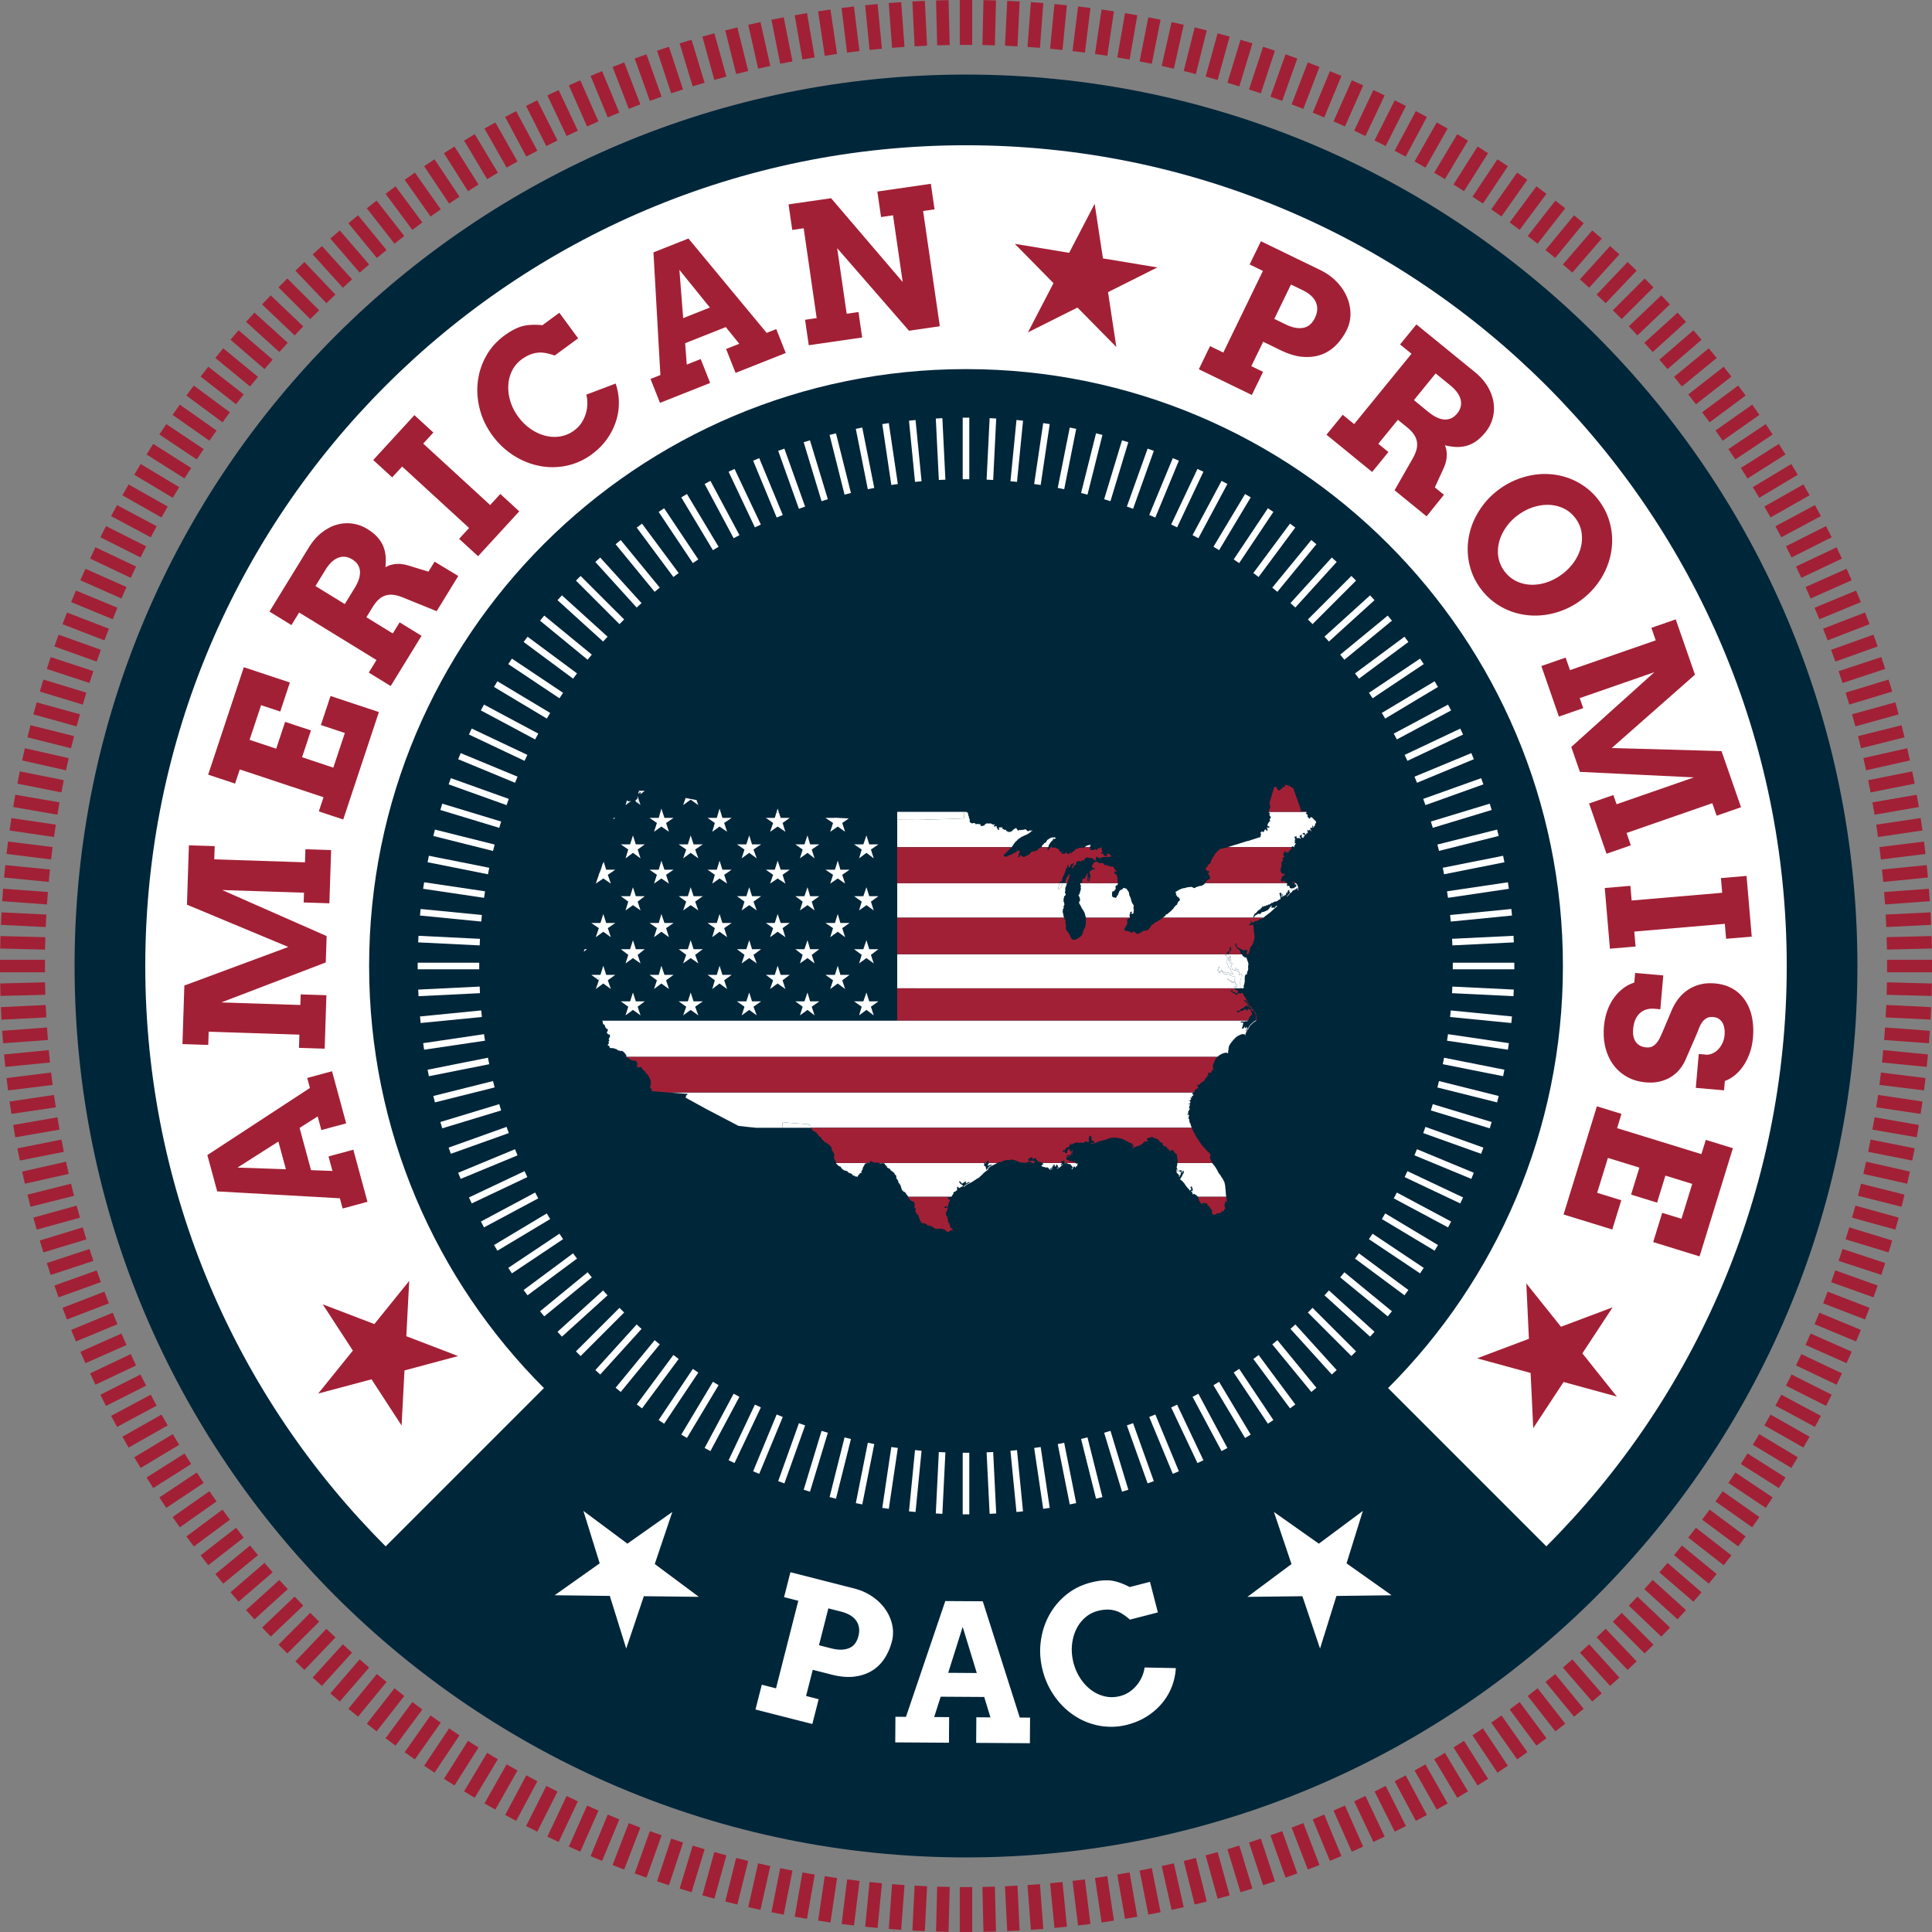 <svg id="Layer_1" data-name="Layer 1" xmlns="http://www.w3.org/2000/svg" version="1.1" viewBox="0 0 1012.16 1012.16"><rect x="0" y="0" width="1012.16" height="1012.16" fill="#808080" stroke="none"/><defs><style>.cls-1{fill:#12507d}.cls-1,.cls-2,.cls-3,.cls-4,.cls-5{stroke-width:0}.cls-2{fill:#00263a}.cls-3{fill:#a22035}.cls-4{fill:#921a1d}.cls-5{fill:#fff}</style></defs><path class="cls-2" d="M973.09 506.08c0 257.94-209.09 467.01-467 467.01S39.07 764.01 39.07 506.08 248.16 39.07 506.09 39.07s467 209.09 467 467z"/><path class="cls-5" d="M202.05 810.12l82.92-82.92c-56.6-56.59-91.59-134.77-91.59-221.13 0-172.7 140-312.7 312.71-312.7S818.8 333.38 818.8 506.07c0 86.36-35 164.54-91.6 221.13l82.91 82.92c77.82-77.81 125.95-185.31 125.95-304.05 0-237.47-192.51-429.97-429.97-429.97S76.11 268.6 76.11 506.08c0 118.74 48.13 226.23 125.94 304.05z"/><path class="cls-3" d="M502.83 23.53h6.51V0h-6.51v23.53zm0 988.63h6.51v-23.53h-6.51v23.53zM23.56 502.81H0v6.55h23.56v-6.55zm965.07 0v6.55h23.53v-6.55h-23.53zM849.6 167.17l16.65-16.64-4.64-4.62-16.66 16.64 4.65 4.62zM162.54 844.95l-16.63 16.68 4.63 4.59 16.66-16.63-4.66-4.64zm4.66-682.4l-16.66-16.64-4.63 4.62 16.63 16.64 4.66-4.62zM844.95 849.6l16.66 16.63 4.64-4.59-16.65-16.68-4.65 4.64zM324.45 59l-9.01-21.73-6.03 2.5 8.98 21.75 6.06-2.52zm363.28 894.17l9.01 21.73 6.02-2.51-9-21.77-6.03 2.55zM59.04 687.73l-21.77 9.01 2.52 6.04 21.73-9.03-2.48-6.02zm894.13-363.31l21.73-8.99-2.52-6.04-21.75 9.01 2.54 6.03zM693.76 61.52l9-21.75-6.02-2.5L687.73 59l6.03 2.52zm-375.37 889.1l-8.98 21.77 6.03 2.51 9.01-21.73-6.06-2.55zM61.52 318.39l-21.73-9.01-2.52 6.04 21.77 9.01 2.48-6.05zm889.11 375.35l21.75 9.03 2.52-6.04-21.73-9.01-2.54 6.02zM415.17 32.17l-4.59-23.1-6.43 1.28 4.59 23.07 6.43-1.25zm181.86 947.82l4.58 23.07 6.41-1.28-4.6-23.09-6.38 1.29zM32.19 597.01l-23.07 4.6 1.26 6.39 23.07-4.56-1.25-6.43zm947.8-181.87l23.1-4.59-1.29-6.42-23.09 4.6 1.28 6.41zM776.91 106.66l13.05-19.58-5.46-3.62-13.08 19.58 5.49 3.62zM235.28 905.49l-13.08 19.56 5.44 3.65 13.08-19.56-5.44-3.64zM106.71 235.27l-19.6-13.08-3.62 5.43 19.59 13.08 3.63-5.43zm798.78 541.62l19.58 13.07 3.62-5.46-19.55-13.08-3.64 5.46zM240.73 103.04l-13.08-19.58-5.44 3.62 13.08 19.58 5.44-3.62zm530.69 806.09l13.08 19.56 5.46-3.65-13.05-19.56-5.49 3.64zM103.08 771.42L83.49 784.5l3.62 5.46 19.6-13.07-3.63-5.46zM909.13 240.7l19.55-13.08-3.62-5.43-19.58 13.08 3.64 5.43zM597.03 32.17l6.38 1.25 4.6-23.07-6.41-1.28-4.58 23.1zm-192.88 969.61l6.43 1.28 4.59-23.07-6.43-1.29-4.59 23.09zM33.44 408.73l-23.07-4.6-1.26 6.42 23.07 4.59 1.25-6.41zm945.27 194.71l23.09 4.56 1.29-6.39-23.1-4.6-1.28 6.43zM462.04 25.53l-2.28-23.41-6.51.63 2.3 23.43 6.49-.65zm88.09 961.08l2.3 23.43 6.52-.65-2.3-23.41-6.51.63zM25.54 550.13l-23.41 2.3.65 6.51 23.4-2.3-.63-6.51zm961.07-88.09l23.42-2.32-.63-6.5-23.42 2.31.63 6.51zm-171.87-326.9l14.94-18.19-5.05-4.16-14.96 18.2 5.07 4.15zM197.42 877.02l-14.91 18.19 5.06 4.14 14.94-18.18-5.09-4.15zm-62.26-679.6l-18.22-14.95-4.13 5.07 18.2 14.93 4.15-5.05zm741.86 617.31l18.19 14.93 4.15-5.03-18.21-14.95-4.13 5.04zM281.52 78.97L270.4 58.21l-5.77 3.07 11.09 20.76 5.79-3.07zm449.14 854.22l11.1 20.75 5.78-3.1-11.1-20.75-5.78 3.1zM78.97 730.66l-20.76 11.1 3.11 5.78 20.75-11.12-3.1-5.76zM933.2 281.49l20.75-11.1-3.11-5.78-20.72 11.09 3.08 5.79zM649.28 45.25l6.85-22.51-6.24-1.91-6.85 22.53 6.25 1.9zM362.89 966.89l-6.83 22.53 6.25 1.89 6.84-22.51-6.26-1.91zM45.25 362.87l-22.51-6.85-1.89 6.29 22.52 6.83 1.88-6.27zm921.64 286.42l22.53 6.83 1.9-6.24-22.5-6.87-1.93 6.28zM369.14 43.36l-6.84-22.53-6.25 1.9 6.83 22.53 6.26-1.9zm273.89 925.43l6.85 22.51 6.23-1.89-6.83-22.53-6.25 1.91zM43.37 643.01l-22.52 6.87 1.89 6.24 22.51-6.83-1.88-6.28zm925.45-273.89l22.5-6.81-1.9-6.29-22.53 6.85 1.93 6.25zM736.43 82.04l11.1-20.76-5.78-3.07-11.1 20.76 5.78 3.07zm-460.7 848.05l-11.09 20.75 5.77 3.1 11.12-20.75-5.79-3.1zM82.07 275.7l-20.75-11.09-3.11 5.78 20.76 11.1 3.1-5.79zm848.05 460.72l20.72 11.12 3.11-5.78-20.75-11.1-3.08 5.76zM202.51 130.99l-14.94-18.2-5.06 4.16 14.91 18.19 5.09-4.15zm607.16 750.18l14.96 18.18 5.05-4.14-14.94-18.19-5.07 4.15zm-678.66-71.49l-18.18 14.95 4.11 5.03 18.22-14.93-4.15-5.04zm750.14-607.21l18.22-14.93-4.16-5.07-18.19 14.95 4.13 5.05zM550.13 25.53l6.51.65 2.3-23.43-6.52-.63-2.3 23.41zm-96.88 983.87l6.51.65 2.3-23.43-6.51-.65-2.3 23.43zM26.18 455.53l-23.4-2.31-.65 6.5 23.41 2.32.63-6.51zm959.8 101.11l23.42 2.3.63-6.53-23.42-2.28-.63 6.51zM485.69 23.95L484.51.44l-6.52.33 1.15 23.51 6.55-.33zm40.8 964.25l1.19 23.49 6.49-.31-1.11-23.53-6.57.35zM23.95 526.49L.46 527.64l.32 6.55 23.5-1.17-.33-6.53zm964.25-40.81l23.5-1.15-.29-6.55-23.53 1.15.32 6.55zM832.56 150.74l15.81-17.46-4.86-4.38-15.79 17.43 4.83 4.41zM179.62 861.42l-15.82 17.44 4.84 4.38 15.79-17.43-4.82-4.39zM150.76 179.6l-17.44-15.82-4.41 4.84 17.43 15.81 4.42-4.84zm710.66 652.92l17.44 15.83 4.4-4.85-17.43-15.78-4.42 4.8zM302.74 68.46l-10.06-21.27-5.92 2.79 10.07 21.27 5.91-2.79zm406.7 875.23l10.06 21.27 5.93-2.78-10.08-21.29-5.91 2.8zM68.49 709.41L47.21 719.5l2.8 5.93 21.28-10.08-2.8-5.94zm875.22-406.68l21.27-10.09-2.8-5.9-21.28 10.06 2.81 5.93zM671.72 52.85l7.93-22.18-6.17-2.2-7.91 22.18 6.15 2.2zM340.47 959.29l-7.97 22.18 6.18 2.19 7.93-22.15-6.14-2.22zM52.86 340.44l-22.17-7.94-2.2 6.17 22.16 7.94 2.21-6.17zm906.46 331.28l22.18 7.94 2.19-6.18-22.18-7.93-2.19 6.17zM379.95 15.94l5.71 22.84 6.33-1.59-5.69-22.82-6.35 1.57zm240.19 958.99l5.74 22.83 6.33-1.57-5.71-22.83-6.36 1.57zM37.22 620.13l-22.83 5.74 1.58 6.34 22.84-5.74-1.59-6.33zM974.97 392l22.81-5.72-1.57-6.34-22.82 5.71 1.58 6.36zM756.98 93.85l12.07-20.18-5.61-3.37-12.07 20.2 5.61 3.35zM255.19 918.3l-12.07 20.17 5.58 3.38 12.1-20.2-5.61-3.36zM93.88 255.21l-20.19-12.12-3.36 5.62 20.18 12.09 3.37-5.59zm824.41 501.72l20.18 12.12 3.36-5.61-20.18-12.1-3.36 5.59zm-697.03-640.4l-14.03-18.9-5.24 3.91 14.03 18.9 5.24-3.9zM790.9 895.58l14.02 18.94 5.26-3.9-14.06-18.93-5.22 3.89zM116.57 790.86l-18.91 14.06 3.91 5.25 18.9-14.03-3.9-5.28zm779.07-569.61l18.88-14.03-3.9-5.23-18.9 14.01 3.91 5.25zM573.65 28.28l6.46.95 3.47-23.27-6.47-.97-3.46 23.3zM428.6 1006.19l6.47.99 3.46-23.3-6.46-.96-3.47 23.27zM29.25 432.03l-23.27-3.44-.96 6.49 23.27 3.44.96-6.49zm953.69 148.09l23.27 3.45.96-6.49-23.26-3.45-.97 6.49zM438.53 28.28L435.07 5l-6.47.95 3.47 23.27 6.46-.95zm135.12 955.59l3.46 23.3 6.47-.97-3.47-23.29-6.46.96zM28.29 573.63l-23.27 3.45.96 6.49 23.27-3.45-.96-6.49zm955.58-135.12l23.3-3.44-.96-6.49-23.27 3.44.93 6.49zM796.12 120.44l14.06-18.9-5.28-3.91-13.99 18.9 5.22 3.91zm-580.1 771.25l-14.03 18.93 5.24 3.9 14.03-18.94-5.24-3.89zM120.44 216l-18.9-14.01-3.88 5.23 18.91 14.03 3.88-5.25zm771.29 580.14l18.9 14.03 3.88-5.25-18.87-14.06-3.91 5.28zM260.84 90.5l-12.13-20.2-5.58 3.37 12.07 20.18 5.65-3.35zm490.53 831.15l12.07 20.2 5.61-3.38-12.07-20.17-5.61 3.36zM90.51 751.34l-20.18 12.12 3.36 5.59 20.19-12.12-3.37-5.59zM921.65 260.8l20.18-12.09-3.36-5.62-20.18 12.12 3.36 5.59zM626.5 38.8l5.71-22.86-6.33-1.57-5.74 22.82 6.36 1.61zM379.95 996.19l6.35 1.57 5.69-22.83-6.33-1.57-5.71 22.83zM38.81 385.65l-22.84-5.71-1.58 6.34L37.22 392l1.59-6.36zm934.57 240.82l22.82 5.74 1.57-6.34-22.81-5.74-1.58 6.33zM346.6 50.64l-7.93-22.18-6.18 2.2 7.97 22.18 6.14-2.2zm318.95 910.87l7.94 22.15 6.17-2.19-7.93-22.18-6.18 2.22zM50.65 665.55l-22.16 7.93 2.2 6.18 22.17-7.97-2.21-6.15zM961.51 346.6l22.18-7.94-2.19-6.17-22.2 7.94 2.21 6.17zM715.35 71.25l10.06-21.27-5.91-2.79-10.06 21.27 5.91 2.79zM296.83 940.9l-10.07 21.29 5.92 2.78 10.06-21.27-5.91-2.8zM71.29 296.8l-21.28-10.08-2.8 5.91 21.28 10.09 2.8-5.93zM940.9 715.35l21.28 10.08 2.8-5.95-21.27-10.06-2.81 5.94zM184.44 146.33l-15.79-17.43-4.84 4.38 15.82 17.46 4.82-4.41zm643.29 719.48l15.79 17.43 4.86-4.38-15.81-17.44-4.83 4.39zm-681.39-38.08l-17.43 15.78 4.41 4.85 17.44-15.83-4.42-4.8zm719.5-643.29l17.43-15.81-4.4-4.84-17.44 15.82 4.42 4.84zM526.49 23.95l6.57.33L534.19.77l-6.51-.33-1.19 23.51zm-48.5 987.43l6.52.31 1.18-23.49-6.53-.35-1.17 23.53zM24.29 479.13l-23.5-1.15-.32 6.55 23.49 1.15.33-6.55zm963.59 53.88l23.53 1.15.29-6.53-23.5-1.15-.32 6.53zM497.54 23.59L496.95.06l-6.55.17.57 23.53 6.57-.17zm17.14 964.95l.55 23.53 6.56-.17-.57-23.49-6.54.13zM23.61 514.62l-23.5.61.13 6.53 23.51-.59-.15-6.56zm964.95-17.13l23.53-.58-.15-6.52-23.53.58.15 6.52zM841.2 158.84l16.22-17.05-4.74-4.51-16.23 17.05 4.74 4.51zM170.99 853.31l-16.23 17.05 4.74 4.52 16.25-17.06-4.76-4.5zm-12.12-682.33l-17.05-16.23-4.51 4.74 17.05 16.22 4.51-4.72zm694.45 670.2l17.02 16.23 4.56-4.74-17.06-16.23-4.52 4.74zM313.53 63.59l-9.52-21.51-5.99 2.66 9.55 21.53 5.96-2.67zm385.1 884.96l9.55 21.53 5.97-2.66-9.54-21.51-5.99 2.64zm-635-249.92l-21.53 9.56 2.66 5.98 21.52-9.53-2.65-6.01zm884.92-385.09l21.53-9.55-2.66-6.01-21.51 9.55 2.64 6zM682.81 57.04l8.46-21.97-6.13-2.35-8.48 21.97 6.15 2.35zM329.39 955.1l-8.47 21.98 6.09 2.34 8.46-21.95-6.09-2.37zM57.06 329.38l-21.96-8.49-2.35 6.13 21.95 8.46 2.36-6.09zM955.13 682.8l21.95 8.46 2.36-6.09-21.95-8.51-2.35 6.14zM403.56 34.54l-5.16-22.98L392 13l5.19 22.98 6.37-1.44zM608.6 977.61l5.18 22.95 6.36-1.41-5.16-22.97-6.38 1.43zM34.59 608.6l-22.99 5.17 1.43 6.36L36 614.99l-1.4-6.39zm943.04-205.06l22.96-5.16-1.43-6.38-22.97 5.15 1.44 6.39zM766.99 100.15l12.6-19.9-5.51-3.5-12.6 19.9 5.51 3.5zM245.17 912l-12.58 19.9 5.52 3.49 12.57-19.9-5.51-3.49zM100.15 245.16l-19.89-12.61-3.48 5.54 19.87 12.58 3.5-5.52zm811.86 521.82l19.9 12.62 3.5-5.54-19.9-12.61-3.5 5.54zm-681.09-657.3l-13.57-19.26-5.33 3.78 13.54 19.23 5.36-3.75zm550.35 792.8l13.56 19.24 5.34-3.78-13.55-19.24-5.36 3.78zM109.69 781.25l-19.27 13.52 3.79 5.37 19.25-13.55-3.77-5.34zM902.5 230.89l19.23-13.54-3.75-5.37-19.24 13.57 3.76 5.35zM595.83 8.01l-6.45-1.13-4.04 23.21 6.45 1.11 4.04-23.18zm-179.49 996.14l6.45 1.11 4.03-23.19-6.43-1.12-4.05 23.2zM31.2 420.36l-23.18-4-1.09 6.43 23.16 4.02 1.11-6.45zM980.95 591.8l23.19 4.02 1.14-6.45-23.2-4.03-1.13 6.46zM450.25 26.76L447.38 3.4l-6.5.77 2.88 23.38 6.49-.79zm111.64 958.63l2.9 23.37 6.49-.81-2.9-23.35-6.49.79zM26.78 561.9l-23.35 2.89.79 6.48 23.35-2.88-.78-6.49zm958.61-111.63l23.37-2.89-.79-6.49-23.37 2.88.79 6.5zM805.53 127.68l14.49-18.56-5.17-4.02-14.48 18.54 5.16 4.04zM206.66 884.47l-14.49 18.56 5.14 4.03 14.49-18.55-5.14-4.04zm-78.98-677.85l-18.56-14.49-4.02 5.16 18.56 14.48 4.02-5.16zm756.79 598.91l18.56 14.48 4.04-5.16-18.57-14.47-4.03 5.15zM271.11 84.58l-11.6-20.44-5.7 3.22 11.61 20.46 5.69-3.24zm469.98 842.98l11.58 20.46 5.71-3.22-11.61-20.48-5.68 3.24zM84.62 741.09l-20.48 11.58 3.23 5.71 20.5-11.62-3.24-5.66zm842.95-470l20.45-11.61-3.23-5.69-20.46 11.58 3.24 5.71zM637.91 41.88l6.29-22.69-6.3-1.73-6.27 22.68 6.29 1.75zM374.22 970.27l-6.25 22.69 6.29 1.73 6.29-22.69-6.33-1.74zM41.9 374.22l-22.67-6.27-1.75 6.31 22.65 6.29 1.77-6.32zm928.36 263.72l22.7 6.25 1.75-6.29-22.67-6.27-1.78 6.31zM357.83 46.86l-7.37-22.36-6.22 2.08 7.38 22.31 6.21-2.04zM654.35 965.3l7.37 22.36 6.22-2.06-7.39-22.37-6.19 2.07zM46.89 654.34l-22.35 7.36 2.01 6.25 22.39-7.39-2.06-6.21zM965.3 357.82l22.35-7.39-2.05-6.2-22.37 7.39 2.07 6.21zM725.95 76.52l10.6-21.02-5.85-2.96-10.6 21.04 5.84 2.94zM286.21 935.63l-10.6 21.02 5.86 2.96 10.6-21.02-5.85-2.96zM76.55 286.2l-21.02-10.58-2.95 5.84 21.02 10.58 2.95-5.85zm859.1 439.74l21.01 10.59 2.94-5.86-21.01-10.57-2.94 5.84zM193.39 138.55l-15.37-17.82-4.96 4.26 15.37 17.82 4.96-4.26zM818.8 873.62l15.36 17.8 4.99-4.27-15.41-17.82-4.94 4.29zm-680.22-54.83l-17.82 15.37 4.25 4.96 17.84-15.39-4.28-4.95zm735.03-625.42l17.82-15.39-4.26-4.94-17.82 15.39 4.26 4.95zM546.58 1.6l-6.5-.48-1.78 23.46 6.53.48 1.75-23.46zM465.6 1010.55l6.53.49 1.73-23.47-6.52-.49-1.73 23.47zM25.12 467.32l-23.5-1.73-.47 6.53 23.47 1.71.49-6.52zm961.94 77.52l23.5 1.72.45-6.54-23.43-1.73-.52 6.55zM473.86 24.58l-1.73-23.46-6.53.48 1.74 23.47 6.52-.49zm64.44 962.99l1.78 23.43 6.5-.45-1.75-23.47-6.53.49zM24.62 538.29l-23.47 1.73.47 6.54 23.5-1.72-.49-6.55zm962.96-64.45l23.43-1.71-.47-6.53-23.49 1.73.52 6.52zM823.74 142.81l15.41-17.82-5.01-4.26-15.34 17.82 4.94 4.26zM188.43 869.33l-15.37 17.82 4.96 4.27 15.37-17.8-4.96-4.29zm-45.57-680.91l-17.84-15.39-4.28 4.94 17.84 15.39 4.28-4.95zm726.49 635.32l17.82 15.37 4.26-4.94-17.82-15.37-4.26 4.95zM292.06 73.58l-10.6-21.04-5.86 2.96 10.6 21.03 5.85-2.95zm428.07 864.98l10.58 21.04 5.85-2.96-10.6-21.02-5.82 2.94zM73.6 720.1l-21.02 10.6 2.95 5.86 21.02-10.62-2.95-5.84zm864.99-428.05l21.01-10.58-2.96-5.86-20.99 10.59 2.94 5.85zM660.54 48.9l7.37-22.33-6.19-2.06-7.37 22.35 6.19 2.05zM351.62 963.24l-7.38 22.36 6.22 2.06 7.39-22.36-6.23-2.06zM48.91 351.61l-22.35-7.37-2.04 6.21 22.35 7.36 2.04-6.21zm914.32 308.94l22.37 7.35 2.05-6.21-22.35-7.36-2.07 6.21zM380.55 40.13l-6.29-22.68-6.29 1.73 6.25 22.69 6.33-1.75zm251.07 931.88l6.29 22.69 6.29-1.73-6.27-22.69-6.3 1.74zM40.15 631.62l-22.67 6.27 1.75 6.29 22.67-6.25-1.75-6.31zm931.89-251.08l22.63-6.29-1.71-6.31-22.71 6.27 1.79 6.32zM746.78 87.82l11.61-20.46-5.71-3.22-11.59 20.44 5.69 3.24zm-481.36 836.5l-11.61 20.48 5.7 3.22 11.6-20.46-5.69-3.24zM87.86 265.38l-20.5-11.58-3.23 5.69 20.48 11.61 3.24-5.71zm836.47 481.37l20.46 11.61 3.23-5.69-20.45-11.58-3.24 5.66zM211.8 123.64l-14.49-18.54-5.15 4.03 14.51 18.55 5.14-4.04zm588.57 764.87l14.49 18.54 5.16-4.02-14.49-18.56-5.16 4.04zm-676.7-88.13l-18.56 14.47 4.02 5.16 18.56-14.48-4.02-5.15zm764.83-588.6l18.57-14.48-4.04-5.16-18.56 14.49 4.03 5.16zM561.89 26.75l6.49.81 2.9-23.38-6.49-.78-2.9 23.35zm-120.98 981.2l6.48.81 2.92-23.37-6.49-.82-2.9 23.38zM27.56 443.78l-23.35-2.9-.79 6.49 23.35 2.89.78-6.49zm957.05 124.6l23.37 2.87.79-6.47-23.37-2.89-.78 6.49zm-557.8-538.3l-4.02-23.21L416.34 8l4.04 23.18 6.43-1.11zm158.53 951.99l4.04 23.19 6.45-1.11-4.04-23.2-6.45 1.12zM30.09 585.34L6.9 589.37l1.12 6.45 23.18-4.02-1.11-6.46zm952-158.53l23.2-4.02-1.15-6.43-23.19 4 1.13 6.45zM786.62 113.43l13.53-19.23-5.34-3.78-13.55 19.26 5.36 3.75zM225.55 898.71l-13.54 19.24 5.33 3.78 13.57-19.24-5.36-3.78zM113.46 225.55l-19.25-13.56-3.79 5.36 19.27 13.53 3.77-5.34zm785.27 561.04l19.23 13.55 3.76-5.37-19.23-13.52-3.76 5.34zM250.68 96.66l-12.57-19.9-5.55 3.5 12.61 19.9 5.51-3.5zm510.8 818.83l12.6 19.9 5.51-3.49-12.6-19.9-5.51 3.49zM96.67 761.47l-19.88 12.58 3.48 5.54 19.89-12.6-3.48-5.52zm818.84-510.79l19.9-12.6-3.5-5.52-19.9 12.6 3.5 5.53zM620.14 13l-6.36-1.44-5.18 22.98 6.38 1.44L620.14 13zM392 999.15l6.39 1.41 5.16-22.95-6.37-1.43-5.18 22.97zM35.99 397.18l-22.97-5.17-1.43 6.38 22.97 5.16 1.43-6.37zM976.19 615l22.97 5.14 1.43-6.36-22.96-5.18-1.44 6.4zM335.48 54.69l-8.46-21.97-6.09 2.36 8.47 21.95 6.09-2.35zm341.19 902.78l8.48 21.95 6.13-2.34-8.46-21.98-6.15 2.37zM54.69 676.69l-21.95 8.48 2.35 6.09 21.96-8.46-2.36-6.11zm902.79-341.22l21.95-8.49-2.36-6.09-21.95 8.46 2.35 6.12zM704.61 66.26l9.56-21.53-5.97-2.66-9.57 21.51 5.99 2.67zM307.57 945.91l-9.55 21.51 5.99 2.66 9.52-21.53-5.96-2.64zM66.28 307.54l-21.52-9.55L42.1 304l21.53 9.55 2.65-6zm879.63 397.09l21.51 9.53 2.68-6.02-21.55-9.52-2.64 6.01zm-770.2-550.3l-16.21-17.05-4.74 4.52 16.23 17.04 4.72-4.51zm660.74 703.46l16.25 17.08 4.71-4.52-16.22-17.06-4.74 4.5zm-682.09-21.36l-17.05 16.23 4.54 4.74 17.03-16.23-4.51-4.74zM857.84 175.7l17.02-16.22-4.52-4.74-17.02 16.21 4.52 4.74zM521.79.23l-6.56-.17-.55 23.53 6.54.17.57-23.53zM490.4 1011.9l6.55.17.59-23.53-6.57-.15-.57 23.51zM23.75 490.98L.24 490.4l-.13 6.52 23.5.58.15-6.52zm964.66 30.2l23.53.59.15-6.53-23.53-.61-.15 6.56z"/><path class="cls-5" d="M504.35 251.06h3.46v-32.24h-3.46v32.24zm0 542.28h3.46V761.1h-3.46v32.24zM761.1 504.35v3.45h32.24v-3.45H761.1zm-510.03 0h-32.24v3.45h32.24v-3.45zm436.56-177.37l22.8-22.81-2.45-2.43-22.79 22.78 2.44 2.46zM324.54 685.17l-22.8 22.8 2.44 2.46 22.8-22.81-2.44-2.45zm360.65 2.46l22.79 22.79 2.45-2.46-22.8-22.79-2.44 2.45zM326.98 324.52l-22.8-22.78-2.44 2.43 22.8 22.81 2.44-2.46zm83.11-54.71l-12.33-29.79-3.2 1.32 12.34 29.79 3.19-1.32zm191.98 472.53l12.34 29.79 3.2-1.33-12.34-29.78-3.2 1.31zm140.28-332.25l29.79-12.34-1.31-3.2-29.79 12.34 1.32 3.2zM269.82 602.07l-29.79 12.34 1.31 3.2 29.79-12.33-1.32-3.2zm335.45-330.94l12.34-29.79-3.2-1.32-12.34 29.79 3.2 1.32zM406.9 741.02l-12.34 29.79 3.2 1.33 12.33-29.79-3.19-1.32zm334.12-135.75l29.79 12.33 1.31-3.2-29.79-12.34-1.32 3.2zM271.14 406.89l-29.79-12.34-1.31 3.2 29.79 12.34 1.31-3.2zm177.21-182.22l6.29 31.63 3.38-.68-6.29-31.63-3.39.68zm105.79 531.86l6.29 31.62 3.38-.67-6.29-31.62-3.38.67zm202.39-298.51l31.63-6.29-.69-3.4-31.61 6.29.67 3.39zm-500.9 96.11l-31.62 6.29.68 3.4 31.62-6.29-.68-3.39zM649.2 295l17.91-26.81-2.87-1.92-17.91 26.8 2.87 1.93zM362.97 717.15l-17.92 26.81 2.88 1.92 17.91-26.8-2.87-1.92zm354.19-67.96l26.8 17.92 1.91-2.88-26.8-17.91-1.92 2.87zM295 362.96l-26.81-17.92-1.92 2.88 26.82 17.91 1.91-2.87zm70.84-69.89l-17.91-26.8-2.88 1.92L362.97 295l2.87-1.93zm280.49 426l17.91 26.8 2.87-1.92-17.91-26.81-2.87 1.92zm72.76-353.24l26.8-17.91-1.91-2.88-26.8 17.92 1.92 2.87zM293.08 646.32l-26.81 17.91 1.92 2.88L295 649.19l-1.92-2.87zm261.06-390.7l3.38.68 6.3-31.63-3.39-.68-6.29 31.63zM448.35 787.48l3.39.67 6.29-31.63-3.38-.67-6.29 31.63zm307.51-229.96l31.61 6.29.67-3.4-31.61-6.27-.67 3.38zM256.31 454.63l-31.63-6.31-.67 3.4 31.63 6.3.68-3.39zm219.9-234.25l3.16 32.08 3.43-.34-3.15-32.08-3.44.34zm53.15 539.66l3.16 32.09 3.43-.35-3.15-32.09-3.44.35zM760.04 482.8l32.09-3.16-.34-3.43-32.09 3.15.34 3.44zm-507.92 46.55l-32.08 3.16.33 3.44 32.09-3.16-.35-3.44zm417.08-219.3l20.45-24.93-2.67-2.2-20.45 24.93 2.67 2.2zM342.98 702.11l-20.46 24.92 2.68 2.2 20.45-24.93-2.67-2.19zm359.14-32.91l24.91 20.44 2.19-2.67-24.91-20.44-2.19 2.67zM310.05 342.96l-24.93-20.46-2.19 2.68 24.92 20.45 2.2-2.68zm77.34-62.61l-15.2-28.43-3.04 1.63 15.2 28.43 3.04-1.63zM624.77 731.8l15.19 28.42 3.06-1.63-15.2-28.43-3.05 1.64zM731.8 387.38l28.44-15.2-1.64-3.04-28.42 15.2 1.63 3.04zM280.36 624.76l-28.43 15.2 1.64 3.06 28.42-15.21-1.63-3.04zm310.76-393.08l-3.31-.99-9.36 30.86 3.31 1 9.35-30.87zM421.04 780.47l3.31 1.01 9.36-30.87-3.3-.99-9.36 30.85zm328.58-198.72l30.85 9.37 1-3.31-30.85-9.36-1 3.3zM262.55 430.4l-30.85-9.37-1 3.31 30.85 9.37 1-3.31zm158.49-198.72l9.36 30.87 3.3-1-9.36-30.86-3.31.99zm157.42 518.93l9.36 30.87 3.31-1.01-9.35-30.85-3.31.99zm172.16-316.92l30.85-9.35-1-3.31-30.85 9.37 1 3.3zM261.55 578.45l-30.85 9.36 1 3.31 30.85-9.37-1-3.3zm366.27-296.47l15.2-28.43-3.06-1.63-15.19 28.43 3.05 1.63zM384.34 730.16l-15.2 28.44 3.04 1.63 15.2-28.44-3.04-1.63zm345.84-102.35l28.43 15.21 1.64-3.06-28.44-15.2-1.63 3.04zM282 384.33l-28.44-15.2-1.64 3.05 28.44 15.2 1.64-3.05zm63.64-76.48l-20.46-24.93-2.67 2.2 20.45 24.93 2.68-2.2zM666.53 704.3l20.46 24.93 2.67-2.2-20.45-24.92-2.68 2.19zm37.78-358.66l24.91-20.46-2.19-2.67-24.91 20.46 2.19 2.68zM307.85 666.53l-24.93 20.44 2.2 2.67 24.93-20.44-2.2-2.67zm221.51-414.41l3.44.34 3.17-32.08-3.44-.35-3.16 32.09zm-53.15 539.66l3.44.35 3.15-32.09-3.43-.35-3.16 32.09zM759.7 532.8l32.07 3.16.35-3.44-32.08-3.15-.34 3.44zm-507.23-53.44l-32.11-3.15-.33 3.43 32.09 3.16.35-3.44zm237.79-260.1l1.59 32.2 3.44-.17-1.59-32.21-3.44.19zm26.61 541.61l1.58 32.21 3.46-.18-1.59-32.19-3.45.16zm244.01-265.58l32.21-1.59-.17-3.44-32.2 1.57.17 3.46zM251.3 516.86l-32.2 1.58.17 3.46 32.19-1.58-.16-3.46zm427.32-198.59l21.66-23.87-2.57-2.32-21.65 23.89 2.56 2.31zM333.54 693.88l-21.64 23.89 2.56 2.32 21.65-23.89-2.56-2.31zm360.34-15.26l23.89 21.64 2.33-2.55-23.89-21.67-2.33 2.58zM318.29 333.54L294.4 311.9l-2.32 2.53 23.89 21.67 2.32-2.56zm80.31-58.74l-13.78-29.13-3.12 1.47 13.78 29.15 3.12-1.48zm214.96 462.54l13.78 29.15 3.12-1.47-13.79-29.14-3.12 1.47zM737.35 398.6l29.15-13.77-1.48-3.12-29.14 13.78 1.47 3.12zM274.81 613.55l-29.14 13.78 1.47 3.13 29.14-13.79-1.47-3.12zm318.81-347l10.86-30.36-3.26-1.16-10.86 30.35 3.25 1.17zM418.55 745.6l-10.86 30.36 3.25 1.17 10.86-30.37-3.24-1.16zm327.07-151.98l30.34 10.86 1.17-3.25-30.36-10.86-1.15 3.26zM266.55 418.54l-30.35-10.87-1.16 3.26 30.35 10.88 1.16-3.26zm168.06-190.69l7.84 31.28 3.35-.85-7.83-31.27-3.36.84zm131.76 526.02l7.83 31.27 3.35-.83-7.83-31.29-3.36.84zm187.51-308.09l31.28-7.83-.84-3.34-31.28 7.83.84 3.34zM258.29 566.35l-31.28 7.83.85 3.35 31.27-7.83-.84-3.35zm380.39-278.13l16.57-27.65-2.96-1.76-16.57 27.64 2.97 1.77zm-265.19 435.7l-16.57 27.66 2.97 1.75 16.57-27.64-2.97-1.78zm350.45-85.26l27.64 16.57 1.78-2.96-27.65-16.57-1.77 2.96zM288.24 373.5l-27.65-16.58-1.79 2.96 27.66 16.58 1.78-2.96zm67.31-73.29l-19.2-25.88-2.78 2.06 19.21 25.89 2.77-2.07zm301.06 411.74l19.21 25.88 2.78-2.05-19.21-25.89-2.78 2.07zm55.34-356.4l25.9-19.22-2.06-2.76-25.9 19.21 2.06 2.76zM300.23 656.61l-25.91 19.22 2.06 2.76 25.9-19.22-2.05-2.76zm241.56-403.03l3.41.49 4.74-31.89-3.42-.51-4.73 31.91zm-79.57 536.39l3.42.49 4.73-31.89-3.42-.49-4.73 31.89zm295.86-244.75l31.9 4.71.51-3.42-31.89-4.72-.52 3.42zm-503.99-78.27l-31.89-4.74-.52 3.42 31.91 4.74.51-3.42zm208.13-244.76l4.73 31.88 3.42-.49-4.73-31.91-3.42.52zm79.57 536.38l4.73 31.89 3.42-.49-4.74-31.89-3.41.49zM758.6 470.36l31.89-4.72-.51-3.42-31.9 4.73.52 3.42zm-505.02 71.43l-31.89 4.72.51 3.42 31.89-4.72-.51-3.42zm405.8-239.52l19.21-25.89-2.78-2.06-19.2 25.88 2.76 2.07zm-306.6 407.59l-19.2 25.92 2.78 2.06 19.2-25.9-2.77-2.08zm357.1-50.49l25.9 19.21 2.06-2.76-25.9-19.21-2.06 2.76zM302.29 352.78l-25.9-19.21-2.07 2.76 25.92 19.22 2.06-2.77zm74.17-66.33l-16.57-27.64-2.98 1.76 16.58 27.66 2.97-1.78zM635.71 725.7l16.57 27.66 2.96-1.78-16.57-27.66-2.96 1.78zm89.99-349.24l27.65-16.58-1.78-2.96-27.65 16.58 1.78 2.96zM286.45 635.7l-27.64 16.57 1.78 2.96 27.65-16.57-1.78-2.96zm279.92-377.42l3.36.85 7.83-31.28-3.36-.84-7.83 31.27zM434.61 784.32l3.36.83 7.83-31.27-3.35-.84-7.84 31.29zm318.42-214.6l31.28 7.82.84-3.36-31.28-7.82-.84 3.36zm-493.9-127.27l-31.27-7.83-.85 3.34 31.28 7.85.84-3.35zM421.79 265.4l-10.86-30.37-3.24 1.16 10.86 30.37 3.24-1.16zm168.57 481.36l10.86 30.37 3.26-1.17-10.86-30.36-3.26 1.16zM746.78 421.8l30.36-10.88-1.16-3.24-30.37 10.85 1.17 3.27zM265.39 590.36l-30.35 10.86 1.16 3.24 30.35-10.85-1.16-3.26zm351.29-314.08l13.78-29.15-3.12-1.47-13.78 29.13 3.12 1.48zM395.49 735.87l-13.79 29.14 3.12 1.47 13.79-29.15-3.12-1.47zm340.38-119.2l29.15 13.79 1.47-3.13-29.15-13.78-1.47 3.12zM276.29 395.48l-29.16-13.79-1.47 3.12 29.15 13.79 1.47-3.12zm59.81-79.51l-21.65-23.88-2.56 2.32 21.64 23.87 2.56-2.31zm339.96 380.22l21.65 23.89 2.56-2.32-21.65-23.89-2.56 2.31zm20.15-360.09l23.88-21.67-2.32-2.53-23.89 21.64 2.33 2.56zM315.96 676.06l-23.89 21.65 2.33 2.55 23.89-21.63-2.33-2.57zm200.91-424.78l3.45.17 1.59-32.2-3.45-.19-1.59 32.21zM490.26 792.9l3.44.19 1.59-32.21-3.45-.17-1.58 32.2zm270.45-272.58l32.19 1.57.17-3.46-32.19-1.57-.17 3.45zm-509.25-28.47l-32.21-1.59-.17 3.44 32.22 1.59.16-3.45z"/><path class="cls-3" d="M169.09 683.33l27.03 10.34 18.26-22.61-1.51 28.97 27.12 10.4-28.08 7.53-1.52 28.86-15.74-24.2-27.95 7.45 18.16-22.5-15.77-24.23zm-.73-91.29l-1.94-7.16-9.47 6.03 6 22.12 11.22.42-2.06-7.6 13-3.53 7.4 27.29-13.01 3.52-1.45-5.36-64.26-3.61-5.16-19.03 53.74-35.16-1.42-5.22 13.01-3.53 7.4 27.29-13 3.52zm-18.58 20.53l-3.94-14.53-21.42 13.65 25.35.87zm6.85-63.6l.22-6.93-47.52-1.54-.23 6.93-13.51-.44.99-30.67 54.48-20.22-53.11-22.14 1.01-31.11 13.52.43-.23 6.93 47.53 1.55.22-6.84 13.47.44-.91 27.87-13.47-.44.17-5.11-42.86-1.39 54.72 24.11-.45 13.81-54.7 20.95 41.38 1.34.18-5.55 13.47.44-.91 28.01-13.47-.44zm-47.58-143.13l18.69-56.29 24.13 8.01-5.05 15.21-10.04-3.33-6.03 18.16 13.96 4.63 4.66-14.05 13.54 4.49-4.66 14.05 16.38 5.44 6.03-18.15-12.55-4.17 5.05-15.21 25.34 8.41-18.68 56.29-12.79-4.24 2.46-7.42-43.87-14.57-2.46 7.42-14.1-4.68zm32.1-85.41l20.64-33.61c2.01-3.27 4.29-5.88 6.85-7.86 2.56-1.97 5.19-3.34 7.9-4.09s5.44-.94 8.18-.54c2.74.4 5.29 1.32 7.63 2.76 2.15 1.32 3.9 2.7 5.23 4.16 1.34 1.45 2.37 3.01 3.08 4.65.72 1.66 1.16 3.42 1.34 5.29.18 1.88.15 3.89-.08 6.01 1.6-.99 3.48-1.56 5.65-1.73s4.6.2 7.32 1.09l9.57 2.93 3.22-5.24 12.41 7.5-11.32 18.44-16.63-6.75c-1.94-.85-3.72-1.41-5.34-1.69-1.62-.28-3.1-.24-4.46.12-1.35.36-2.61 1.04-3.77 2.05-1.15 1.01-2.25 2.36-3.3 4.06l-3.32 5.4 13.83 8.49 3.58-5.82 11.48 7.05-16.16 26.32-11.48-7.05 4.04-6.58-40.52-24.89-4.04 6.58-11.52-7.08zm24.11-13.41l15.38 9.45 5.12-8.34c.98-1.59 1.71-3.11 2.2-4.56.49-1.45.69-2.83.63-4.12-.07-1.3-.43-2.48-1.08-3.55-.65-1.07-1.63-2.01-2.94-2.82-2.46-1.51-4.91-1.8-7.36-.88s-4.72 3.08-6.81 6.49l-5.12 8.33zM195.53 241l21.58-23.51 9.93 9.11-5.32 5.8 35.07 32.18 5.32-5.8 9.93 9.11-21.58 23.51-9.93-9.11 5.22-5.69-35.07-32.18-5.22 5.68-9.93-9.11zm95.1-54.74c-3.03-1.03-5.47-1.54-7.3-1.56-1.84 0-3.59.3-5.24.92-1.66.63-3.24 1.5-4.75 2.6-2.21 1.63-3.91 3.64-5.09 6.03a19.38 19.38 0 00-1.96 7.67c-.13 2.72.23 5.5 1.1 8.34.87 2.84 2.23 5.53 4.1 8.06 1.88 2.57 4.04 4.69 6.48 6.38 2.44 1.68 4.97 2.87 7.58 3.55 2.62.68 5.24.82 7.87.41s5.08-1.45 7.35-3.11c1.59-1.17 2.87-2.51 3.87-4.03 1-1.52 1.74-3.13 2.25-4.8s.77-3.36.81-5.09c.04-1.72-.14-3.34-.54-4.88l15.38-5.81a31.38 31.38 0 011.68 9.84c.04 3.37-.47 6.69-1.52 9.93-1.05 3.25-2.62 6.37-4.73 9.34-2.11 2.97-4.77 5.64-7.99 8-2.72 2-5.6 3.55-8.62 4.63a34.685 34.685 0 01-9.25 1.98c-3.15.23-6.29.05-9.45-.57-3.15-.61-6.2-1.61-9.14-3.01-2.94-1.4-5.73-3.17-8.37-5.32-2.64-2.15-5.01-4.67-7.13-7.55-3.16-4.3-5.37-8.89-6.64-13.76-1.26-4.88-1.62-9.68-1.07-14.41.55-4.74 1.98-9.21 4.32-13.43 2.33-4.22 5.53-7.82 9.6-10.81 3.25-2.38 6.28-3.99 9.09-4.82 2.81-.82 6.42-1.03 10.84-.61l8.88-6.52 9.84 13.4-12.25 8.99zm89.77-3.43l6.9-2.73-7.06-8.74-21.3 8.45.84 11.2 7.31-2.9 4.96 12.53-26.28 10.42-4.97-12.53 5.17-2.05-3.63-64.26 18.33-7.27 40.98 49.45 5.03-1.99 4.97 12.53-26.29 10.42-4.96-12.52zm-22.49-16.16l13.99-5.55-15.97-19.75 1.98 25.3zm101.72-66.32l28.03-4.06 1.94 13.38-5.99.87 8.75 60.39-16.15 2.34-37.62-43.25 4.98 34.36 6.18-.9 1.93 13.34-27.98 4.05-1.93-13.34 6.08-.88-6.81-47.06-5.99.87-1.94-13.39 22.29-3.23 37.51 43.9-5.06-34.94-6.28.91-1.94-13.38zm146.72 39.74l-25.87 12.97 4.36 28.73-20.35-20.66-25.97 13 13.39-25.79-20.27-20.6 28.48 4.71 13.36-25.65 4.34 28.58 28.53 4.72zm54.24-13.7l30.97 15.02c3.45 1.68 6.36 3.75 8.73 6.23 2.37 2.48 4.15 5.14 5.36 7.98 1.21 2.85 1.82 5.75 1.85 8.71.02 2.97-.6 5.75-1.86 8.33-1.52 3.13-3.4 5.83-5.66 8.11-2.25 2.28-4.83 3.95-7.76 5.01-2.92 1.06-6.15 1.45-9.7 1.17-3.54-.28-7.35-1.41-11.42-3.38l-9.33-4.53-6.21 12.79 6.15 2.98-5.88 12.12-27.78-13.48 5.88-12.12 6.95 3.37 20.75-42.78-6.95-3.37 5.9-12.17zm15.74 22.66l-8.74 18.01 6.06 2.94c3.36 1.64 6.38 2.22 9.04 1.76 2.66-.46 4.74-2.22 6.22-5.29 1.39-2.85 1.55-5.55.48-8.07-1.07-2.52-3.4-4.66-7-6.4l-6.06-2.94zm65.71 20.91l30.57 24.92c2.97 2.42 5.26 5.03 6.88 7.83 1.61 2.79 2.61 5.58 3 8.38.39 2.79.21 5.52-.55 8.18-.75 2.66-2 5.06-3.74 7.2-1.59 1.96-3.2 3.5-4.82 4.64-1.62 1.13-3.3 1.94-5.03 2.43-1.74.49-3.54.69-5.43.62-1.88-.08-3.86-.37-5.95-.88.76 1.72 1.08 3.66.96 5.83-.12 2.17-.8 4.54-2.05 7.12l-4.18 9.09 4.76 3.89-9.09 11.3-16.77-13.67 8.9-15.58c1.1-1.82 1.89-3.5 2.39-5.07.5-1.57.65-3.04.47-4.43-.17-1.39-.69-2.72-1.52-4.01-.84-1.27-2.04-2.54-3.59-3.81l-4.91-4.01-10.26 12.57 5.3 4.31-8.52 10.45-23.93-19.52 8.52-10.44 5.98 4.88 30.05-36.85-5.99-4.88 8.55-10.48zm10.09 25.68l-11.4 13.98 7.58 6.19c1.45 1.18 2.86 2.11 4.23 2.78 1.37.68 2.7 1.06 4 1.17 1.29.1 2.51-.1 3.66-.6s2.21-1.35 3.19-2.54c1.82-2.24 2.44-4.63 1.85-7.18-.59-2.55-2.43-5.09-5.53-7.62l-7.59-6.18zm23.56 112.74c-2.01-2.71-3.57-5.58-4.66-8.6-1.1-3.02-1.76-6.11-2.01-9.25-.25-3.14-.08-6.29.51-9.44a37.69 37.69 0 012.96-9.14c1.39-2.94 3.15-5.73 5.28-8.37 2.13-2.64 4.63-5.02 7.5-7.14s5.88-3.83 9.05-5.1c3.15-1.27 6.34-2.15 9.57-2.62 3.22-.47 6.42-.52 9.6-.17 3.18.36 6.24 1.11 9.17 2.26 2.93 1.15 5.68 2.7 8.26 4.63 2.57 1.93 4.86 4.25 6.87 6.96s3.56 5.59 4.67 8.63c1.11 3.04 1.78 6.12 2.03 9.26.25 3.15.08 6.29-.51 9.44-.59 3.15-1.57 6.2-2.95 9.16-1.38 2.96-3.14 5.76-5.28 8.4-2.14 2.64-4.65 5.03-7.52 7.16-2.84 2.11-5.85 3.8-9 5.07-3.16 1.27-6.35 2.14-9.58 2.59-3.23.46-6.44.51-9.62.15-3.18-.36-6.24-1.11-9.17-2.26-2.94-1.16-5.69-2.7-8.27-4.64s-4.88-4.27-6.88-6.99zm12.41-9.19c1.7 2.29 3.75 4.02 6.15 5.21 2.4 1.18 4.96 1.82 7.67 1.93 2.71.11 5.48-.29 8.28-1.2 2.81-.92 5.48-2.31 8.01-4.19 2.55-1.89 4.68-4.06 6.39-6.5 1.7-2.44 2.89-4.98 3.56-7.62.68-2.64.81-5.28.39-7.91-.41-2.63-1.46-5.08-3.14-7.34-1.68-2.27-3.71-3.98-6.11-5.15-2.39-1.16-4.95-1.8-7.66-1.92s-5.49.28-8.33 1.19c-2.84.9-5.54 2.3-8.09 4.19-2.53 1.87-4.64 4.03-6.31 6.47-1.68 2.44-2.86 4.98-3.54 7.61-.68 2.63-.82 5.26-.4 7.88.42 2.63 1.46 5.08 3.14 7.35zm32.12 45.33l2.28 6.55 44.92-15.6-2.28-6.55 12.77-4.44 10.07 28.98-43.6 38.42 57.51 1.62 10.22 29.4-12.77 4.44-2.28-6.55-44.92 15.6 2.24 6.46-12.73 4.42-9.15-26.34 12.73-4.42 1.68 4.83 40.51-14.07-59.72-2.89-4.53-13.05 43.55-39.18-39.11 13.59 1.82 5.25-12.73 4.42-9.2-26.48 12.73-4.42zM915 458.89l2.72 31.8-13.43 1.14-.67-7.84-47.43 4.05.67 7.84-13.43 1.14-2.71-31.8 13.43-1.14.66 7.69 47.43-4.05-.66-7.69 13.42-1.15zm-20.73 93.68c1.16-.06 2.27-.37 3.34-.91a9.769 9.769 0 002.84-2.22c.82-.93 1.5-2 2.04-3.23.53-1.22.86-2.51.99-3.89.11-1.24.08-2.41-.09-3.5-.17-1.11-.49-2.08-.95-2.93a6.007 6.007 0 00-1.92-2.09c-.81-.55-1.8-.87-2.97-.98-1.47-.13-2.66.09-3.58.65-.92.56-1.71 1.31-2.35 2.25-.64.95-1.18 2.01-1.61 3.19-.43 1.18-.89 2.32-1.39 3.44l-5.69 13.08c-.81 1.8-1.87 3.47-3.16 5.01-1.29 1.53-2.8 2.81-4.53 3.87-1.74 1.05-3.7 1.82-5.88 2.32-2.18.5-4.59.64-7.24.4-3.59-.32-6.82-1.27-9.67-2.85-2.85-1.59-5.24-3.66-7.15-6.23-1.92-2.58-3.31-5.58-4.2-9.01-.88-3.44-1.14-7.18-.79-11.23.25-2.84.8-5.49 1.66-7.97.86-2.47 1.98-4.71 3.38-6.69 1.39-1.98 3-3.69 4.82-5.11 1.82-1.42 3.83-2.48 6.03-3.17l.44-5.05 14.75 1.3-1.56 17.73-3.04-.27c-1.47-.13-2.84-.01-4.13.35-1.28.36-2.42.98-3.42 1.85-1 .87-1.81 2-2.44 3.39-.63 1.39-1.03 3.05-1.2 4.98-.26 2.93.22 5.23 1.44 6.88 1.22 1.66 3.04 2.59 5.45 2.8 1.24.11 2.3-.07 3.18-.53.88-.47 1.64-1.1 2.29-1.9.64-.79 1.21-1.7 1.69-2.71.48-1 .93-2 1.35-2.99l4.61-10.9c.84-2.06 1.93-4.03 3.28-5.91a21.15 21.15 0 014.87-4.85c1.9-1.37 4.07-2.39 6.52-3.09 2.44-.69 5.19-.9 8.22-.63 3.53.31 6.61 1.24 9.26 2.79a19.67 19.67 0 016.5 6.1c1.69 2.52 2.88 5.44 3.57 8.76.7 3.31.88 6.91.53 10.76-.26 3.04-.86 5.81-1.79 8.33-.93 2.52-2.07 4.75-3.42 6.68-1.36 1.93-2.86 3.55-4.5 4.84s-3.31 2.23-5.01 2.84l-.43 4.9-14.8-1.3 1.56-17.74 4.31.38zm13.58 48.97l-17.46 56.67-24.3-7.49 4.72-15.32 10.1 3.11 5.63-18.28-14.05-4.33-4.36 14.15-13.63-4.2 4.36-14.14-16.49-5.08-5.63 18.28 12.64 3.9-4.72 15.32-25.52-7.86 17.46-56.68 12.88 3.97-2.3 7.47 44.17 13.61 2.31-7.47 14.19 4.37zM803.24 748.18l-1.36-28.9-28.04-7.66 27.14-10.23-1.35-29.01 18.16 22.7 27.05-10.18-15.85 24.12 18.03 22.62-27.88-7.62-15.88 24.16z"/><path class="cls-5" d="M414.1 823.68l33.2 8.45c3.7.94 6.95 2.38 9.76 4.33 2.81 1.94 5.08 4.18 6.83 6.71 1.74 2.53 2.92 5.24 3.54 8.13.61 2.88.56 5.72-.14 8.5-.85 3.35-2.15 6.36-3.89 9.04-1.74 2.67-3.93 4.82-6.57 6.44-2.63 1.62-5.71 2.64-9.22 3.08-3.51.43-7.45.1-11.81-1.01l-10.01-2.55-3.49 13.71 6.59 1.68-3.31 13-29.79-7.59 3.31-13 7.45 1.9 11.67-45.87-7.45-1.9 3.32-13.05zm19.87 18.95l-4.92 19.3 6.5 1.65c3.61.92 6.66.89 9.17-.09 2.5-.98 4.17-3.11 5.01-6.41.78-3.06.4-5.72-1.15-7.97-1.55-2.25-4.25-3.86-8.11-4.84l-6.5-1.65zm77.52 57.04l7.39.05-3.26-10.69-22.81-.14-3.4 10.65 7.83.05-.08 13.41-28.14-.18.08-13.41 5.53.03 20.6-60.66 19.63.12 19.39 60.92 5.39.03-.09 13.41-28.14-.18.08-13.41zm-14.74-23.29l14.98.1-7.39-24.18-7.59 24.08zm95.2-27.89c-2.42-2.07-4.48-3.45-6.17-4.14-1.7-.69-3.43-1.06-5.19-1.09-1.76-.03-3.54.18-5.34.65-2.65.68-4.97 1.92-6.94 3.69-1.97 1.77-3.52 3.89-4.65 6.35-1.13 2.47-1.83 5.17-2.08 8.12-.25 2.95.02 5.94.8 8.97.79 3.06 2 5.83 3.63 8.29 1.63 2.46 3.53 4.5 5.69 6.09 2.16 1.6 4.54 2.7 7.12 3.3 2.58.59 5.23.55 7.95-.15 1.9-.49 3.58-1.26 5.07-2.3 1.49-1.03 2.77-2.24 3.85-3.59 1.09-1.36 1.96-2.82 2.64-4.39.67-1.57 1.11-3.15 1.31-4.71l16.36.33c-.18 3.35-.88 6.59-2.09 9.72-1.21 3.12-2.91 6-5.08 8.61-2.17 2.62-4.78 4.91-7.83 6.87s-6.5 3.44-10.35 4.44c-3.25.84-6.48 1.2-9.68 1.08-3.2-.11-6.29-.65-9.28-1.6a34.9 34.9 0 01-8.52-4.02 37.448 37.448 0 01-7.33-6.17c-2.2-2.38-4.12-5.06-5.76-8.02-1.64-2.96-2.91-6.17-3.8-9.61-1.33-5.15-1.68-10.21-1.04-15.18.64-4.97 2.08-9.54 4.35-13.71 2.26-4.17 5.25-7.77 8.96-10.81 3.72-3.03 8.01-5.17 12.88-6.42 3.89-1.01 7.28-1.37 10.18-1.09 2.9.27 6.32 1.43 10.24 3.44l10.62-2.73 4.13 16.02-14.65 3.78zm-36.8-385.5l-.13.15-.13.25-.03.24-.13.22-.12.22-.03.32.01.27-.11.45.06.22-.13.14-.12.23.17.17.13.05.25.14.21-.12.12-.29.06-.3.15-.19.28-.23.3-.12.12-.17.1-.27.05-.37.08-.22.24-.54.22-.3.26-.24.2-.03h-2l-.03.08-.05.24zm-57.42 163.78l-.31.08-.28.05-.19.09h.92l-.01-.02-.13-.2zm152.28-109.28l-.19-.52-.09-.32.11-.37.12-.39-.15-.24-.08-.3.02-.71-.01-.69v-.22l.12-.22.11-.27.06-.44.11-.15.06-.22.09-.15.03-.22-.2-.2.15-.15.28-.04.18-.35.11-.22.04-.15-.21-.17h-.13l-.16.15-.1-.05-.03-.15.11-.17.14-.1.07-.17.02-.05.01-.15-.33.13-.31-.03-.14.22-.19.35-.17.17-.21.02v-.19l-.04-.22-.12-.27.02-.23.07-.24.24-.08.08-.19-.03-.1h-.2l-.13.2-.13-.05-.01-.22.06-.2.17-.12-.02-.22h-.15l-.06.07-.17.05-.21.05v.19l-.13.1-.12-.07-.08-.17.05-.32.07-.13.19-.17.23-.12.07-.17-.07-.15-.12-.02-.14.12-.11-.1-.13-.12-.21-.08-.07.08.14.17-.04.07-.14.05-.05-.15-.1-.02-.06-.2-.14-.14-.02-.13.08-.05.06-.12.04-.12-.12-.15-.16-.1-.14.05.04.17.02.18-.19.19.04.17.15.08.03.19-.01.15.08.15.08.17-.24-.02-.09-.05-.07-.13h-.19l-.05-.12-.07-.17h-.12l-.14.1h-.21l.01.15.14.14.18-.05.14.1-.07.15-.14.02-.16-.07-.19-.17-.1-.2-.13-.15-.2-.02h-.16l-.1-.12v-.18l.16-.09-.13-.15-.17.07-.15-.14-.01-.23-.14-.22-.23-.12-.19-.29v-.13l.25-.12.22.02.04-.17v-.17l-.19.05-.16-.17-.11-.1.01-.15.13-.12-.07-.12.07-.03.03-.12.13-.12.12.07.18.02.12-.12.17-.1.02-.14-.17-.13h-.32l-.1-.14-.16-.13-.06-.17h-.11l-.11.07.05.13-.17.02-.08-.17h-.08l-.1.12.07.18.09.07.02.1-.08.19-.16-.02-.15-.15-.02-.32-.03-.27.03-.22.12-.12-.01-.27.08-.15.11-.1v-.22l.11-.02.09.22.18.1h.19l.06-.28-.09-.14-.16-.22-.07-.25-.06-.22-.14-.05-.08.05.05.17-.08.1h-.13l-.01-.22-.07-.05-.09.1.05.17-.09.17h-.16l-.07.08.08.14.12.13-.06.14-.13.13-.12.14-.08-.12-.04-.2-.03-.27-.04-.31-.02-.3.05-.25.04-.22-.03-.27.06-.19h.16l.02.22.14.19.17.13.26.05.22-.05.14-.15.09-.12-.01-.22-.13-.1-.09-.1.04-.15.07-.1.03-.12-.05-.12h-.18l-.13.1-.05.17.02.19.03.18.11.12v.1l-.14.05-.13-.08-.07-.24v-.22l-.08-.23-.05-.14-.16-.25-.19-.02-.03-.17-.04-.23.12-.12h-1.07l-.08.22-.17.1-.23.12-.11.03-.11-.17-.09-.03-.09.1.03.25.15.12h.21l.29.12.2.1.13.34.06.13.05.27.17.07.18.17-.14.22-.18.18-.16.14.03.15.15.15-.05.27-.12.14.02.18-.06.14.1.1.14.15-.05.27-.13.2-.11.14-.03.18.08.17.2.17.04.25.07.24.17.17.08.3.08.27.16.59.33.24.24.2.43.3.21.29v.22l-.1.22.05.17.15.03.09.1-.01.19-.05.23.12.29.26.17.23.15.16.2v.27l.14.24.12.25v.19l-.21-.02-.13-.12-.17-.17-.21-.1-.15-.22-.21-.03-.08.12.09.13-.06.19-.13-.07-.13-.17-.11-.08-.19.03-.03-.17-.27-.22-.17-.15h-.18l-.26-.1-.3.05-.37.07-.08.1-.19.1-.19-.03-.15-.14.01-.18-.05-.19-.08-.07h-.16l-.06.12.08.07.01.17-.16.05-.12-.1-.23-.05-.17-.22-.16-.09-.23-.03-.17-.2-.05-.27-.15-.27-.18-.14h-.14l-.13.09-.13.23-.16.12-.11.17-.2.17-.23.15-.19.12-.25-.17-.1-.2-.03-.24-.12-.12-.09-.3v-.24l.03-.25.1-.17.06-.1.01-.17.06-.2.16-.12.12-.1.1-.1-.02-.19-.08-.08h-.02l-.1.15-.06.12-.15.1h-.11l-.07-.1-.09-.02-.1.02-.07.2.05.19.05.27-.05.2-.06.27-.11.2-.04.24.06.3.08.2.18.29.15.17.07.15.14.12.18.03.2-.08.18-.07.15-.12.18-.17.14-.15.15-.03.11-.07.06-.15.19-.05.16.13v.17l.07.34.08.17.29.08.2.14.11.2v.17l.13.1h.25l.29.1.17.12h.27l.24-.17.26.03.09.12.17.02.02-.1.19-.12.24.05.14-.12.21.05.1.24.17.13.28.07.26.22.16.22.23.05.25.1.18.15.26.07.41-.03.25.08.52.24.2.2.1.37-.19.27-.21.02-.11.15.05.25.11.22.05.22.12.25v.14l-.1.13-.12.14.08.15.16.05.14-.05.2.1.11.12-.42.08-.11.04-.18.03-.14-.05h-.22l-.26-.15-.16-.1-.26.05-.01.22h-.13l-.16-.17-.04-.24-.18-.22-.2-.27-.26-.1-.1-.08-.2-.05-.18-.09-.06-.1-.31.02-.09-.14-.16-.05-.09-.15-.12-.12-.24.07-.03.17.16.15.18.15.11.14.24.1.22.1.08.1.26.07h.23l.18.15.18.22.13.34.28.23.18.07.26-.05.34-.1.17.1.14.12.2.08.11-.08.23-.12.27.1.05.12-.11.1-.17.1-.06.22.14.12.15.05.16-.12-.03-.22.19.07.13.2.2.29.21.4-.05.44v.29l-.13.2-.18-.05-.13-.2-.21-.12-.22.03-.14-.13-.18-.15-.07.18-.14.17.12.17.24.05.13.15.16.24.16.05.12.15-.1.07h2.82l-.14-.07-.13-.22zm-168.86-87.96l10.96-.32 5.24-.15 7.7-.29-.15-3.44h-34.87v4.15l11.12.05zm24.21-4l.29-.05.16-.13.09-.02h-.85.02l.29.2zm-80.54 164.86l-.08-.25-.07-.2-.16-.24-.1-.25-.26-.07-.18-.17h-.18l-.18.14-.22-.17-.12-.24-6.02-.4-7.21-.61-.26 2.9h15.27l-.05-.15-.18-.29zM571.1 443.53l-.02-.36.16-.27.15-.25-.31-.17-.21.19-.36.13H570l-.44.17-.51.27-.42.32-.36.27h2.75l.08-.3zm-101.31 91.11H315.41l.15.29.16.2.07.22.03.3-.04.32.13.22.08.24.13.15.16.12.28.12.13.05.11.18.02.22.1.19.07.25.03.22.13.15.1.22.17.17.11.27.14.15.27.07.12.1.2.07.16.18.01.22v.34l-.12.22-.08.22-.09.22-.11.1-.1.2.03.29.15.2.2.22.21.15.11.2.07.17.12-.1.1-.15h.16l.11.15.11.17.2.08.09.14-.02.3-.01.27-.12.37-.07.22-.23.32-.13.32-.12.19.01.18.11.14.13.15.05.17-.01.2-.07.19-.2.18-.1.22-.01.19.1.18.08.19-.03.3-.21.34-.17.15-.15.17-.03.17.05.18.15.17h.21l.16.07.2.2.16.22.03.24.02.22.08.18.15.1.54.04.37.03h.72l.33.15h.2l.34.09.23.18h.28l.24.05.34.19.12.17.18.08.14.22.24.12.26-.02h.28l.2.07.22.15.1.17.16-.02.11-.15.25-.03.39.03.39.19.33.32.31.2.26.17.13.3.08.17.18.07.05.1.09.22.17.15.17.1.11.34-.01.4.1.29.06.12h309.46l.4-.32.63-.49.25-.15.52-.31 1.03-.52 1.09-.32.59-.05.6-.02.13.1.09.19.19.05.2-.2.01-.32-.11-.31.08-.22.04-.2.14-.54v-.62l.09-.32.04-.66.38-.88.47-.79 1.34-1.74 1.26-1.28.59-.57.74-.49.7-.34 1.18-.52.85-.1.41.05.42.1.09.25.08.22.14.07.09-.32v-.44l.22-.42.34-.81.38-.61.48-.67.31-.54.33-.64.24-.41.2-.22v-.2l-.2-.08-.14.1-.1.27-.19.4-.22.41-.19.22-.16.35-.15.29-.16.2-.18.25-.12.22-.12.32-.14.02-.14-.12.02-.32.23-.17.17-.2.06-.27.17-.15.06-.27-.18-.19-.05-.25-.16-.1-.18-.05-.13-.07-.13.05.11.2.16.07.13.19-.03.13-.23.1-.31-.1-.21-.17-.14-.32-.1-.2-.16-.05-.14.22.09.35-.17.22-.34.12-.26.07h-.27l-.2-.24.03-.25.27-.27.08-.27.12-.37-.08-.29.09-.22.12-.15.07-.15-.02-.27.12-.34-.13-.22-.17-.13-.46-.04-.27.14-.25-.05-.17-.19.2-.3.24-.02.3-.17.15.07.23.05.11-.1.16.05.2.2.16-.1.19-.1.29.05.06-.12.21-.03.28.05.13-.1.13.05.28-.02.29.05.13-.35.09-.07H469.79z"/><path class="cls-5" d="M557.44 480.46l-.25-.32-.1-.17.01-.22.13-.25-.09-.27-.24-.29.03-.17.1-.18-.1-.22-.14-.29-.1-.34.13-.4-.02-.42.03-.46.2-.4.2-.27.09-.34-.11-.32.02-.44.19-.32.17-.3.04-.36-.09-.45-.04-.39-.18-.32-.16-.34.04-.3v-.22l-.01-.66.13-.59.2-.22-.13-.37.2-.37.32-.15.18-.22.18-.27.04-.24-.08-.42-.25-.3-.11-.27.16-.51.08-.74-.03-.49.06-.79.2-.51.16-.18.04-.39.09-.29.18-.37v-.35l.11-.17.05-.15h-1.74l-.2.03-.26.24-.22.3-.24.54-.08.22-.05.37-.1.27-.12.17-.3.12-.28.23-.15.19-.06.3-.12.29-.21.12-.25-.14-.13-.05-.17-.17.12-.23.13-.14-.06-.22.11-.45-.01-.27.03-.32.12-.22.13-.22.03-.24.13-.25.13-.15.05-.24.03-.08h-85.2v18.11h87.55v-.02l-.14-.3zm90.12 37.25l-.12-.15-.16-.05-.16-.24-.13-.15-.24-.05-.12-.17.14-.17.07-.18.18.15.14.13.22-.03.21.12.13.2.18.05.13-.2v-.29l.05-.44-.21-.4-.2-.29-.13-.2-.19-.07.03.22-.16.12-.15-.05-.14-.12.06-.22.17-.1.11-.1-.05-.12-.27-.1-.23.12-.11.08-.2-.08-.14-.12-.17-.1-.34.1-.26.05-.18-.07-.28-.23-.13-.34-.18-.22-.18-.15h-.23l-.26-.07-.08-.1-.22-.1-.24-.1-.11-.14-.18-.15-.16-.15.03-.17.24-.07.12.12.09.15.16.05.09.14.31-.02.06.1.18.09.2.05.1.08.26.1.2.27.18.22.04.24.16.17h.13l.01-.22.26-.05.16.1.26.15h.22l.14.05.18-.03.11-.04.42-.08-.11-.12-.2-.1-.14.05-.16-.05-.08-.15.12-.14.1-.13v-.14l-.12-.25-.05-.22-.11-.22-.05-.25.11-.15.21-.02.19-.27-.1-.37-.2-.2-.52-.24-.25-.08-.41.03-.26-.07-.18-.15-.25-.1-.23-.05-.16-.22-.26-.22-.28-.07-.17-.13-.1-.24-.21-.05-.14.12-.24-.05-.19.12-.02.1-.17-.02-.09-.12-.26-.03-.24.17h-.27l-.17-.12-.29-.1h-.25l-.13-.1v-.17l-.11-.2-.2-.14-.29-.08-.08-.17-.07-.34v-.17l-.16-.13-.19.05-.06.15-.11.07-.15.03-.14.15-.18.17-.15.12-.18.07-.2.08-.18-.03-.14-.12-.07-.15-.15-.17-.18-.29-.08-.2-.06-.3.04-.24.11-.2.06-.27.05-.2-.05-.27-.05-.19.07-.2.1-.02.09.02.07.1h.11l.15-.1.06-.12.1-.15h.02l.08.08.02.19-.1.1-.12.1-.16.12-.06.2-.01.17-.06.1-.1.17-.03.25v.24l.09.3.12.12.03.24.1.2.25.17.19-.12.23-.15.2-.17.11-.17.16-.12.13-.23.13-.09h.14l.18.14.15.27.05.27.17.2.23.03.16.09.17.22.23.05.12.1.16-.05-.01-.17-.08-.07.06-.12h.16l.08.07.05.19-.01.18.15.14.19.03.19-.1.08-.1.37-.07.3-.05.26.1h.18l.17.15.27.22.03.17.19-.03.11.08.13.17.13.07.06-.19-.09-.13.08-.12.21.03.15.22.21.1.17.17.13.12.21.02v-.19l-.12-.25-.14-.24v-.27l-.16-.2-.23-.15-.26-.17-.12-.29.05-.23.01-.19-.09-.1-.15-.03-.05-.17.1-.22v-.22l-.21-.29-.43-.3-.24-.2-.33-.24-.16-.59-.08-.27-.08-.3-.17-.17-.07-.24-.04-.25-.2-.17-.08-.17.03-.18.11-.14.13-.2.05-.27-.14-.15-.1-.1.06-.14-.02-.18.12-.14.05-.27-.15-.15-.03-.15.16-.14.18-.18.14-.22-.18-.17-.17-.07-.05-.27-.06-.13-.13-.34-.2-.1-.29-.12h-.21l-.15-.12-.03-.25.09-.1.09.03.11.17.11-.03.23-.12.17-.1.08-.22H470.03v17.86h177.43l.1-.07zm-96.62-74.03l-.18-.05-.27.08-.1.12h.51l.04-.15zm40.9 36.22l-.07-.15-.03-.42.08-.24.02-.22.16.02.26-.05-.11-.27-.17-.07-.12-.15.1-.22.24-.15.27-.27.21-.12.23.07h.17l.11.2-.13.17-.24.02.03.15-.2.17.08.18.14.02.04.12.16.13.23-.08.26-.05.15-.32.16-.19.07-.35-.09-.19.08-.27.01-.3.12-.32-.09-.29-.13-.25.04-.27-.07-.29.01-.22.02-.35.13-.19.07-.25-.11-.17-.09-.25-.1-.2-.19-.34-.29-.32-.16-.49-.25-.44-.09-.35-.24-.9-.14-.59-.17-.4-.26-.59-.33-.66-.06-.44-.06-.62-.19-.51-.23-.54-.31-.25-.22-.34-.29-.54-.26-.15-.29-.12-.25-.1h-.42l-.16-.2-.33.1-.14.17-.19.1-.09.1-.09.27-.16.07-.28.08-.18.14-.29.13-.3.02-.14.15-.02.19-.1.18-.21.14-.11.03v.15l.1.07v.15l-.1.19-.2.17-.08.15-.06.3-.11.19-.03.23-.05.19v.15l-.16.12-.28.05-.12.3-.14.22-.07.39-.16.2-.21.22-.16-.03-.23-.19-.27-.05-.35-.1-.16.07-.19-.02-.27-.17-.23-.45-.26-.19.13-.22.06-.22-.04-.32-.05-.54.05-.35.1-.32.14-.34.21-.05h.25l.21-.1.31-.07.05-.22-.07-.18.16-.17.12-.07.17-.03.16-.12v-.17l.07-.22-.04-.32-.05-.54.05-.44.14-.32.15-.13.12-.02.11.1h.09l.15-.1.03-.25.16-.17.08-.15.21-.05-.03-.24-.07-.3h-19.34l-.25.13-.15.24.06.3.28.41.06.32.03.62-.12.17-.06.27.15.25.03.41-.12.42-.19.54-.16.57-.17.66-.14.39-.17.23-.23.19-.13.2.09.24.38.54.15.47.15.52.09.34v.35l-.08.51-.25.3-.15.32-.04.41.23.59.38.54.23.42.24.52.36.76.41.59.49.74.41.78.27.64.12.61.41 1.43.02.17h22.9l.12-.39-.06-.49z"/><path class="cls-5" d="M643.64 500.04l.04.23.03.17.19.02.16.25.05.14.08.23v.22l.07.24.13.08.14-.05v-.1l-.11-.12-.03-.18-.02-.19.05-.17.13-.1h.18l.05.12-.03.12-.07.1-.04.15.09.1.13.1.01.22-.09.12-.14.15-.22.05-.26-.05-.17-.13-.14-.19-.02-.22h-.16l-.06.19.03.27-.04.22-.05.25.02.3.04.31.03.27.04.2.08.12.12-.14.13-.13.06-.14-.12-.13-.08-.14.07-.08h.16l.09-.17-.05-.17.09-.1.07.05.01.22h.13l.08-.1-.05-.17.08-.05.14.05.06.22.07.25.16.22.09.14-.06.28h-.19l-.18-.1-.09-.22-.11.02v.22l-.11.1-.08.15.01.27-.12.12-.03.22.03.27.02.32.15.15.16.02.08-.19-.02-.1-.09-.07-.07-.18.1-.12h.08l.08.17.17-.02-.05-.13.11-.07h.11l.06.17.16.13.1.14h.32l.17.13-.02.14-.17.1-.12.12-.18-.02-.12-.07-.13.12-.03.12-.07.03.07.12-.13.12-.01.15.11.1.16.17.19-.05v.17l-.04.17-.22-.02-.25.12v.13l.19.29.23.12.14.22.01.23.15.14.17-.07.13.15-.16.09v.18l.1.12h.16l.2.02.13.15.1.2.19.17.16.07.14-.02.07-.15-.14-.1-.18.05-.14-.14-.01-.15h.21l.14-.1h.12l.07.17.05.12h.19l.07.13.09.05.24.02-.08-.17-.08-.15.01-.15-.03-.19-.15-.08-.04-.17.19-.19-.02-.18-.04-.17.14-.05.16.1.12.15-.04.12-.06.12-.08.05.02.13.14.14.06.2.1.02.05.15.14-.05.04-.07-.14-.17.07-.08.21.08.13.12.11.1.14-.12.12.02.07.15-.07.17-.23.12-.19.17-.07.13-.05.32.08.17.12.07.13-.1v-.19l.21-.05.17-.05.06-.07h.15l.02.22-.17.12-.06.2.01.22.13.05.13-.2h.2l.03.1-.08.19-.24.08-.07.24-.02.23.12.27.04.22v.19l.21-.02.17-.17.19-.35.14-.22.31.03.33-.13-.01.15-.02.05-.07.17-.14.1-.11.17.03.15.1.05.16-.15h.13l.21.17-.04.15-.11.22-.18.35-.28.04-.15.15.2.2-.03.22-.09.15-.06.22-.11.15-.06.44-.11.27-.12.22v.22l.01.69-.02.71.08.3.15.24-.12.39-.11.37.09.32.19.52.13.22.14.07h1.13l.02-.1.17-.19.07-.25-.02-.22-.09-.17-.02-.2-.08-.24.08-.05.18-.15.09-.34.05-.5.16-.26.04-.4-.06-.17.12-.34-.05-.25.19-.2-.05-.24-.14-.13-.02-.29.12-.52-.02-.61.06-.61.16-.32.23-.49.23-.1.23.14.18-.14.12-.4-.08-.36.18-.47.16-.47.05-.12.26-.71.02-.84-.1-.93.21-.49-.05-.59-.01-.57-.05-.17-.21-.52-.27-.76-.13-.32-.18-.59-.18-.37-.13-.34-.09.15-.2.05h-.19l-.3-.13-.43-.27-.28-.27-.29-.14-.1-.35-.21-.32-.17-.22h-6.83l-.12.12zM455.37 609.35l.15-.07h-.24l.09.07zm-17.32-.07l.05.25.13.24.31.22.22.3.29.17.16.2.13.19.19.08.18.12.19-.05.24.1.25.17.18.27.08.22.16.1.06.12.04.17.1.08.15.19h.23l.15.23.12.14.2.1.3.2.21.14h.26l.28.05.26.1.25.1.35.03.22.17.09.14.15.28.26.17.24.14.22.05.16.18h.25l.18.14.22-.05.22.05.15.2.27.22.12.25.2.12.11.15.09.12.27.07.22.08.15-.17.16.14.02.15.16.07.1.13.24.07.24-.05.3.05.12.05.24.07.18-.07.08-.25.12-.09.05-.23.05-.14.09-.1.11-.17.13-.03.19-.07.08-.2.15-.19.06-.27.11-.13.21.1.18-.12h.12l.08-.17.16.02.14-.07.07-.18-.11-.12-.2-.05-.05-.17.2-.17.07-.2.03-.29.21-.05.18-.25.1-.22-.05-.24.14-.45.08-.22.04-.22.11-.12.12-.15.03-.15.06-.14.26-.15-.07-.3.2-.14.14-.15.01-.27.1-.25.18-.14.23.09.13-.07.09-.1.2-.07.17-.1.18.17.18-.1.05-.07h-16.46zm22.84.15l.29.02h.23l.2.08.22-.15.26-.03.11-.07h-1.45l.14.15zm196.76-74.77l-.28.27-.21.03-.19.14-.16.13-.19.15-.33.36-.37.27-.37.35-.24.17-.15.02-.04.15v.17l.07.25.25-.17.17-.32.43-.35.59-.54.37-.27.38-.24.26-.2.29-.17.2-.05.16-.12.01-.05h-.64l-.01.02zm4.68-54.25l.63-.54.7-.51 1.02-.77.7-.54 1.24-1.1.76-.74.59-.44.49-.49.37-.32.2-.15v-.22l-.21-.1-.27.05-.1.12-.13.2-.12.2-.22.17-.17.17-.09.27-.11.05-.21-.1-.12-.17-.15-.15-.16.08-.03.19-.13.08-.14-.13-.1.13-.14-.03-.21-.12-.13-.15-.23-.02-.15-.15v-.15l.07-.07.15.12h.18l.18-.22.06-.17-.15-.1h-.26l-.21.12-.18.15-.1.25-.05.29-.16.1-.17.15-.09.24-.22.25-.21.22-.22.22-.12.2-.35.17-.29.05-.2.12-.14.17-.26.08-.26.02-.25.17-.39.15-.44.07-.23.13-.18-.08-.27.15-.22.05-.05.2.03.22-.26.12-.16.17-.27.08-.25-.08-.23.1-.24-.02-.16-.23-.2.03v.12l.07.13-.05.14h-.16l-.13-.05-.22.03.01.19-.31.25-.21-.07-.23.14-.17.15v.2l-.1.2-.16.02-.21-.08-.07.13.05.29-.1.1.02.27h4.88l.48-.37zM653.32 500l.3.02.15-.1h-.51l.06.08zm-95.46 109.43l.31-.08.14.08.4-.05.44.07.33.2.28.17.36.02.42.03.43.32.34.39.09.27.12.2.16.05.33.19.01.23-.12.14-.21.3-.16.15-.07.12v.22l.11.22.15-.2.16-.22.14-.24.13-.3.13-.12.09-.22.22-.1.01-.22.16-.12.14.05.03.19.16.2.2.17.09.2.16-.18.12-.29.07-.29.32.07.27-.2.01-.19.1-.2v-.2l-.14-.12.04-.17.3.02.05-.22-.2-.22-.15-.12-.22.1-.14.22h-.19l-.1-.2.08-.12-.05-.15h-6.13l.05.07.23.08zm-16.45.02l.16-.12.21-.05h-.63l.08.07.18.1zm-42.75 17.15l.28-.49.4-.52.17-.27.03-.22-.08-.19.15-.23-.1-.17.16-.17h.16l.14.15.26-.03.2-.12.21-.34.37-.2.3-.17.13-.17.08-.3-.18-.17-.07-.17.13-.15.04-.25-.07-.19.04-.3.19-.12.33-.05.1.03.11.12v.17l.01.22.22.12.37-.17.29-.05.21-.14.26-.2.47-.22.35-.15.24-.15v-.14l-.21-.25-.33-.17-.35-.25-.27-.22-.16-.2-.25-.04-.16-.1-.05-.17.01-.25-.24-.22-.08-.25.08-.14.2-.1.19-.1.16.2.14.07-.05.12-.07.05v.22l.22.1.41-.02-.04.14.07.15.09.07.01.18-.05.17.19-.08.33-.17.39-.37.31-.05.22-.14.11-.22.13-.15.23-.05.22-.05h.24l-.05.22-.14.13-.08.14.13.12v.13l-.13.05-.03.14.08.18.19-.03.4-.29.41-.15.26-.15.2-.12.21-.07.24.02.02.22v.17l-.18.08-.41.17-.45.24-.84.5-.61.41-.37.4-.21.19-.09.15.07.07.08-.02.17-.05.27-.22.27-.29.24-.13.56-.44.49-.25.45-.19.41-.25.72-.37.78-.39.78-.54.63-.37.78-.54.43-.27.39-.29.24-.03.23-.1.15-.14.23-.25.36-.32.65-.61.54-.45.4-.46.35-.42.54-.37.45-.37.53-.39.34-.25.35-.32.28-.14.02-.2-.18-.02-.23.02-.22-.12-.09-.1-.12.17.05.2-.08.19-.16.05-.13.08-.15-.13-.1-.24.08-.22.02-.27-.06-.4-.16-.09-.16-.15.09-.17.03-.22-.35-.08-.26-.05-.17-.14-.1-.15.05-.22.18-.2v-.25l-.19-.09-.07-.15.18-.2.09-.17h-53.24v.17l.2.08.11-.08.15-.15h.11l.07.15.04.1.22.02.16.18.01.09.11.2.1.12.05.27.21.1.16-.05.1.1.04.2-.12.2.1.19.13-.02.15-.15.24.07.01.15v.2l-.12.1-.03.14.2.17h.22l.29.05.07.2.17.12.26.03.2.02.27.2.05.27.11.34.21.15.17.02.13.15.16.08.13.09.14.15.24.08.03.14.1.18.29.12.26.1.21.29.07.17-.05.27.1.18h.14l.09.19.16.12.29.1.07.2.05.17-.01.17.06.27.05.25.01.25-.05.19.05.15v.15l.26.12.1.12.07.27.16.15-.02.12.19.13.16.14-.01.22.05.2.13.12.01.15-.04.22.12.4.17.09.27.1.01.17.06.18.18.09.12.13-.04.22.03.22.13.17.22.03.11.07.05.12-.21.15.05.2.24.07v.15l-.13.12-.02.22.16.15.07.24.13.15.08.15-.01.34.16.23.12.19.3-.05.1.12-.05.25.09.15.11-.05.24.2.22.04.21.1.22.1.11.17.09.25.12.15.21.07.1.15.02.22.09.24.13.15.21.05.12.05.13.29-.03.18.15.14.13.08.07.19h-.02 21.13l.19-.09.28-.05.31-.08.13.2.01.02h.61l.05-.19.13-.2zm118.14-17.25l.05.32-.18.27.1.4-.13.27-.05.24.08.15-.16.2-.14.19.01.22.21.15.1.42.06.29.04.54-.04.42-.06.3-.11.24-.02-.24.02-.25.01-.47-.08-.36-.17-.23h-.09l.07.25.06.27v.37l-.02.37.01.29.13.37.19.35.17.09.45.32.23.37.11.17.04.4.03.34.15.17.19-.05.07-.24-.07-.17-.14-.25.05-.12.28-.08.3-.07.03-.27-.08-.25.01-.24.21-.25-.01-.29-.06-.17.2-.1-.07-.15-.1-.05-.18.12-.17-.07-.11-.17-.28-.03-.22.08-.18-.08-.12-.29.26-.1.26.02.23-.12.4-.07h.23l.24.14.02.23-.05.09.13.23-.05.17.1.19.16.13.23-.03.12-.24-.12-.2-.19-.17-.02-.17.14-.15.11.07.24.08.16.02.17.1-.03.24.08.15v.2l-.05.12-.07.22-.07.15-.06.12-.18.1-.03.3-.15.07-.19.25-.02.29-.09.25-.11.24-.16.2-.13.12-.08.22-.14.22-.11.25-.13.12-.11.1h-.08l.03.22.2.37.21.15.38.17.17.27.2.15.23.17.03.22.18.12.31.3.34.42.37.61.32.52.33.34.21.37.37.37.37.41.32.25.12.15.04.15.08.19.09.32.08.12.07-.12.06-.19.02-.13h.28l.18-.12.16-.07.11-.37-.17-.37-.24-.17-.08-.2.09-.22.19-.05.06-.2.18-.15.18.03.2.03v.12l-.13.02-.06.2.01.15.1.07.18.07.11.22.03.27.02.23v.34l.05.34-.06.27.01.3h-.18l-.06-.22-.25-.1-.21.02-.12.13.1.19.14.15.19.12.16.27.18.37.08.32.05.25.13.12.17-.07.1-.22.22-.08.13.03.07.14.23.08.19.02.09.17.26.1.16.1.15.17.17.08.22.17.37.49.03.02h14.86l-.1-.49-.08-.91-.1-1.15-.04-.69-.11-.93-.06-.89-.11-1.1-.2-.62-.11-.76-.38-.76-.41-.81-.34-.59-.42-.49-.14-.32-.14-.32-.31-.44-.35-.44-.35-.47-.45-.69-.22-.44-.32-.67-.37-.59-.32-.54-.66-1.03-.52-.56-.4-.54-.34-.47h-18.27l-.02.07zm-256.55-36.29l-.11.23-.2.27-.31.24-.18.07-.09.13.1.19-.1.18v.22l-.09.15-.1.31 10.94 6 16.81 8.8 1.31.12 3.6.42 4.3.44h13.65l.26-2.9 7.21.61 6.02.4.12.24.22.17.18-.14h.18l.18.17.26.07.1.25.16.24.07.2.08.25.18.29.05.15h199.32l-.44-1.06-.17-.74-.26-.66-.16-.15-.16-.1.07-.14-.01-.27-.14-.2-.07-.47.04-.56-.06-.12-.08-.08-.18-.09-.09-.25-.03-.3.14-.39.08-.39v-.69l-.11-.32-.18-.02-.07.14-.14.05-.18-.07-.19.02.02-.14.2-.27.27-.13.06-.19-.02-.35-.09-.29.02-.22.2-.08.08-.15.02-.24.11-.2.21-.19.16-.35-.02-.34.03-.27-.05-.1-.22-.07-.03-.3.13-.39.27-.59.12-.39.02-.25-.17-.1-.11.1-.18.15-.24-.08-.07-.17.23-.2.22-.12.26.08.11-.23.08-.39v-.39l-.1-.27-.09-.12-.12.12h-.21l-.16-.08-.01-.19.18-.08h.43l.1-.17.17-.24.16-.23.09-.19-.07-.22h-.35v-.12l.12-.05.03-.15-.05-.1.06-.12.21.05.12.14h.16l.16-.19.15-.2-.01-.22-.21.02-.13-.14.07-.2.17-.07.16.12.15-.05.29-.2.11-.32-.04-.31h-.38l-.08-.05-.05-.08.06-.15-.11-.14.17-.17.23-.28.21-.02.24-.12H349.97l10.28.73zm188.86-129.3l.29-.27-.07-.52.09-.25.16-.12.17-.12-.01-.22.02-.17.14.04.17-.09-.06-.18.06-.24.28-.27.24-.2.21-.24.12-.25.1-.15.21-.1.21-.17.28-.1v-.24l-.24-.12.04-.25.25-.02.26-.1.2.02.09.15.2-.03.16-.24.22.02.21-.02-.06-.27-.29-.25-.32-.12-.37.02-.27.08-.62-.05-.31.1-.18.12-.29.1-.32.02-.29.27-.19.1-.23.15-.22.17-.43.25-.26.37-.13.34-.32.44-.25.25-.39.22-.39.19-.21.35-.1.12-.1.17-.18.03-.14.22-.19.17-.15.15-.04.24-.07.42-.11.15h3.26l.16-.07zm-32.83 165.79l.22-.1.17-.17h-.6l.03.17.18.1zm30-.22l.09.2.2.19.05.22-.06.1-.16.03-.17-.13-.17.08-.09.12v.34l-.17.1h-.26l.02.2.34.27.18.05.28.1.24.17.33.02.39.03.25.17.34.02.18-.02.23.07.22-.05.13-.07.19.1.28.24.29.23.26.29.05.27.2.07h.29l.36-.02.28-.15.28-.12.26-.03.11-.07-.11-.15-.21.03-.11.07-.19.05-.2-.02-.12.09-.19.13-.22-.08-.07-.19.18-.1.16-.22.14-.05h.27l.23-.05.26-.2v-.29l-.08-.17.09-.18h.13l.14-.07.23.05.05-.17.1-.1-.06-.12-.17-.03h-.13l-.07-.12.07-.15.21-.05.18.05.06-.1.22-.07.16.07.23.05-.02.15-.05.17-.14.13.04.22.15.14.28.03.22-.12.13-.25-.01-.37.16-.1.2-.14.17.02.05.22.11.12.2.08.03.07-.02.17-.09.05v.25l.05.12.17.12.2-.05.12.15-.08.15-.24.2-.25.07-.22.05-.13.17.03.17h.16l.3-.17.31-.2.31-.09.38-.23.26-.19.28-.27.26-.3.29-.32.26-.19.22-.17.09-.18-.11-.1-.13.1-.18.13-.2.14-.13.18-.15.07-.13-.12-.14-.08-.02-.19.18-.03.07-.17.16-.05.13-.05.08-.17-.21-.07-.07-.25h-10l.06.02.19.03z"/><path class="cls-5" d="M517.98 609.55l-.12.27-.18.25-.29.22-.04.24.32.13.45-.18.42-.07.22-.1.31-.19.13-.03.17.07.09.1.26.05-.09.17-.2.08-.28-.08-.16.1-.11.2-.12.15-.21.09-.25.03-.16.15-.23.32-.18.12-.19.19-.1.13.04.12.15.07h.17l.13-.12.13-.2.19-.19.27-.22.36-.3.42-.24.63-.27.54-.3.67-.29.7-.4.68-.34h-4.56l.02.27zM677.35 462.7l.02-.03h-.14l.12.03z"/><path class="cls-5" d="M631.26 462.85l-.24.19-.27.32-.26.08-.25.19-.29.2-.21.17-.37.07-.38.05h-.33l-.25.05-.29.13-.46.17-.4.05-.29.12-.35.17-.4.17-.14.18-.26.12-.26-.05-.32-.12-.27-.13-.29-.17-.36-.15h-.65l-.82.1-.62.08-.75.14-.56.25-.54.05-1 .19-.42.15-.79.35-.73.36-.58.32-.38.27-.38.23-.29.17.02.19.21.32.01.25.17.27-.14.22.07.22-.06.3h.53l-.03.14-.03.23.08.26.31.18.37.05.2.17.07.24.13.25.24.12.07.32.14.25-.09.37-.33.36-.26.18-.18.17-.2.15-.04.29-.07.25-.2.17-.07.27.04.15-.08.22-.13.12-.46.22-.28.37-.48.44-.27.37-.28.47-.63.69-.82.81-.16.14-.59.49-.54.42-.43.42-.28.22-.13-.07-.08-.12-.17.04-.18.18.02.27-.12.19-.34.35-1.18.88h47.48l-.13-.24.13-.1.08-.13-.08-.22.01-.19.21-.32.21-.22.06-.22.08-.18v-.14l.05-.18.2-.09.13.04.11-.02.1-.17.17-.03.06-.14.1-.18h.13l.08-.19h.11l.15-.12.04-.23.1-.09.16-.23.14-.07.28-.24.16.02.15-.22.17-.22.22-.05.22.05.14-.08v-.14l.12-.25.11-.27h.25l.17-.15.03-.27.19-.17.02-.24.15-.18.18.2.05.2.14-.03.18-.19.2-.08.21-.15.22-.05.17.1.08.1h.11l.07-.22.2-.2.23-.14.2.02.19.12.16-.05.03-.14.14-.05.24-.13.1-.14.23-.08.14.08.01.12.13-.02.1-.15.12-.2.15.03.25-.1.11-.2.14-.07.19-.05-.03-.17.09-.13.15.03.05.1.25.02.1-.05.09-.22.23-.15h.26l.15-.09.27-.23.23-.05.15.05h.17l.14-.05.11-.04h.24l.3-.18.24-.12.26-.22.25-.2.24-.14.33-.22.27-.05.2-.2.04-.25-.14-.09.09-.18-.04-.24.08-.2v-.22l-.15-.25-.2-.09-.1-.15.15-.15.07-.15-.08-.29-.14-.2-.14-.05h-.15l-.04-.14.12-.13.18-.02.13.05.1-.08.02-.17-.06-.17.06-.1h.16l.18-.15.09.03.03.15-.03.14.14.18.12.09-.02.18.16.02-.05.22.02.37-.03.12-.05.22v.27l.05.13.03.14v.1l-.1.15.04.15.28-.13.03-.34.16-.1.08.03.09-.15-.07-.25-.13-.19-.01-.22-.13-.15-.04-.15.06-.17.12.02.16.15v.25l.1.29.07.1.09.12.15.22-.08.15.05.15.16-.08.1-.17-.02-.27.11-.12.05-.05.19-.05h.35l.17-.15.16-.29.13-.05.13-.12-.06-.17-.07-.1v-.17l.13-.05v-.15l-.11-.15.11-.1h.18l.04.13.11.17.16.02.12-.05.03-.17h-.16l-.1-.12.19-.07.08-.15-.15-.08.04-.09.21.02.12-.12-.09-.15.04-.12.12-.05v-.12l-.11-.15.09-.15.18.02.24-.04.23-.03-.05.17-.06.1.06.1.15.15-.05.19.02.27.16.13.08.19-.08.22-.12.23-.22.27-.28.36-.35.4-.23.24-.31.13-.07.17.13.07.16-.05.31-.22.28-.27.24-.27.3-.37.31-.42.22-.36.32-.05.3-.17.2-.15.07-.3.06-.19.18-.08.2-.1.1-.27.24-.02.13-.07h.14l.02.09.07.13.1-.05.06-.25.31-.24.38-.23.35-.24.24-.17.25.02.12.17v.15l-.04.25-.01.27.09.27.15.17.03-.32.03-.29-.02-.3-.08-.17.04-.3v-.27l-.07-.49-.24-.51-.3-.69-.38-.42-.16-.2h-.69l.12.47.07.27.12.25.12-.08v-.12l-.08-.17.08-.15.11.07.02.15.18.05.04.17.16.4-.07.32-.22.19-.38.32-.28.1-.2.17-.14.2-.09.12-.21-.1-.38.03-.36.14h-.27l-.42-.12-.4-.17-.13-.2.03-.32-.11-.27-.17-.19-.29-.2-.11.05-.14.12h-.15l-.32-.1-.14-.09-.22-.13.02-.1.17.05.08-.12-.05-.2.06-.09.03-.37-.06-.17-.22-.18h-42.7l-.08.18zm33.51-37.08l.26.03.21.17.03.29-.21.17-.05.25.26.15-.1.17-.17.27.11.1.23.07-.07.32.22-.1.24.05-.06.2.11.15-.13.49-.3.32-.16.29-.08.3.13.12.21.22-.02.27-.31.25-.39.49-.13.1-.13.32-.19.19-.14.35-.07.34-.06.24.05.3.15.1.26.12.42.12.13.27-.09.4h-.19l-.14-.1-.18.1-.26-.08-.12-.19-.21.05-.12.22.04.19.13.13-.02.22.25.14-.02.18-.11.07.03.25v.29l-.13.22h-.14l-.16-.24-.22-.1-.01-.27-.2-.17-.21.02-.3-.07.02.17-.1.2-.18.02-.05.34v.03l-.11.1-.03.34-.12.15-.16-.05-.29.1-.22-.1-.13-.22-.19-.17-.13.17-.09.12-.05.2-.15.15-.21.14-.22.03.01.17.08.1.25.05.04.22-.04.27.09.22-.06.29-.17.2-.1.3.07.19.1.1-.15.2-.67.17-5.77 1.87-.5.04-4.61 1.46-4.22 1.3-1.37.44h33.41l.05-.2.22-.05.11-.12.26-.12.09.1v.14l.1.13.06-.08v-.14h.09l.15.07v.2l.17-.05.11-.13.12-.09v-.23l-.07-.09.12-.27.16-.1.1-.2.11-.29.16-.13.16-.22-.09-.19-.13-.05-.14.17-.27-.15.1-.27-.1-.12.09-.2.08-.29-.08-.35.01-.24v-.42l.12-.05.09-.27-.09-.3-.12-.17-.16-.14-.15-.15.08-.2.18-.05.1-.27.1-.02.13.17.11-.1.1-.2.15-.19.12-.05.06.34.04.32.08.25.07.32.12.24.19-.1.03-.27.2-.04.17.12.44.05.16-.05.21.07.28.25.29.02.02-.15-.11-.34-.23-.1-.13-.15v-.22l-.13-.22-.1-.19.23-.15.1-.12.04-.2h.12l.1.17v.17l.06.15.08-.15v-.17l-.1-.15-.09-.24.09-.08.12.05.07.2.08.17.06-.1.01-.19.11-.13.14.13.08.22-.11.17-.03.27.03.3.15.34.19.27.23-.05.21.1.17-.12.05-.23-.12-.14.11-.22.29-.1.27-.3-.01-.27-.17-.24-.14-.13-.28-.02-.17-.17-.16-.08-.16.08-.05-.15.07-.17.02-.22h.12l.11.14.03-.07.02-.2h.16l.08.15.11-.1.09-.12.22.03.14.19.09.35.1.22.31.12.1.2h.16l.01-.2-.09-.3.08-.27.12.08.06.17.09-.12-.04-.27.11-.1.07-.15h.18l-.04.17.1.25.11-.12-.01-.2.16-.1-.03-.22-.13-.12-.02-.25-.05-.27-.11-.12-.06-.2.06-.15.18-.02.03.2h.13l.02-.08.1-.17.16.03.15.19v.2l.16.02.12-.17-.04-.15-.01-.27.23.03.18.12.14.05.15.2.05.22.13.17.2-.17-.02-.25-.18-.17-.21-.1v-.15l.12-.17-.12-.17-.03-.27-.07-.2.1-.12.13-.15h.26l.06.27h.18l.1-.19.15.07.08-.15-.03-.22.16-.1-.08-.32-.17-.02.06-.22.21-.07.09-.18.08.15-.01.17.12.15.11.17-.16.17.08.3h.13l.19-.17.06-.13-.04-.19.1-.17.26-.08.21-.34.1-.32-.03-.34.06-.18.1-.22.25-.15.12-.24.08-.2-.08-.19-.12-.13-.08-.22-.06-.29-.21-.1-.16-.1-1.64-1.67-.26.02-.08.13-.16-.03-.12-.1h-.17l-.07.18.11.17-.09.19-.12.23-.23-.05-.29-.13-.11-.24-.24-.27-.24-.17-.23-.18.08-.19-.03-.22.03-.2.04-.37-.17-.22-.37-.12-.27-.3-.1-.24.13-.18.22-.04.11-.15-.09-.12-.09-.2h-19.65l-.07.24.09.2zm-159.72 3l-7.7.29-5.24.15-10.96.32-11.12-.05v14.35h59.94l.07-.05.4-.61.3-.32.23-.45.13-.17.15-.32.24-.17.24-.37.15-.27.42-.32.46-.41.58-.67.97-.66.77-.54 1.81-.86 1.04-.42.55-.32.4-.32.37-.07.21-.27.39-.32.37-.35.16-.22.18.05h.26v-.19l-.26-.1-.14-.08-.21.15h-.31l-.32-.17-.28.1-.28.29-.24.1-.22-.1-.15-.1-.2.05-.19-.12-.13-.32-.19-.22-.26-.12-.51-.13-.26.15-.41.12h-.4l-.23.13-.23-.1-.19.1-.24-.08-.25.13-.24.09-.13-.27-.31.1-.22.2h-.33l-.29.2-.11-.25-.16-.15.08-.17-.12-.2-.2-.07-.11-.2-.04-.24-.22-.12-.26.07-.23.12-.27.12-.15.22-.2.1-.29.15-.32.25-.24.39-.24.15-.24.19-.35.03-.07.07-.26.2-.33.1-.11-.3-.29.05-.15.2-.15.12-.19-.27.09-.25-.2-.07-.18.1-.17-.12h-.19l-.17-.03.07-.19-.13-.18-.03-.27-.12-.1-.28.15-.16-.1h-.33l-.37-.29-.22.07-.22-.12-.19-.2-.03-.17.08-.22-.06-.15-.2.03-.02-.15-.14-.12-.23.1-.27-.05-.2-.13-.07.1-.1.12-.22-.04-.37-.03-.16.39.18.27.19.2-.01.22-.26.05-.16.22-.24.03-.11-.25-.1-.32-.22-.27-.23-.22-.14-.27.1-.25v-.27l-.19-.17-.31-.07-.19.17-.2.02-.38.13-.27-.22-.07-.2.06-.22h.28l.18-.08.05-.14-.02-.22-.17-.08-.19.03-.11.07-.3.03-.31-.1-.37-.2-.38-.22-.21-.02-.07-.18-.37.08-.56.02-.39.1-.15-.1-.17-.15-.22.13-.24-.03-.2.05-.14.1-.06.12-.08.13-.36.02-.2.1-.03.1.03.17-.09.15-.15.12-.46.17h-.25l-.19.05-.16.07h-.2l-.22-.02-.19.05-.16-.03-.15-.17.06-.27-.11-.29-.13-.22-.15-.1-.42.19-.38-.19-.36-.05-.33.1-.35.05-.38.02-.21-.17-.08-.25-.1-.17-.18-.07-.15.02-.19.12-.18-.12-.23.05-.08.15-.16.07-.23-.12-.55-.12-.27-.18-.28-.17-.17-.19-.09-.28.07-.19.03-.27-.05-.3-.05-.41-.07-.27-.13-.23-.11-.07-.07-.25.05-.39-.07-.22-.13-.24-.17-.45-.11-.73-.11-.23.02-.29-.17-.17h-.22l-.2-.12-.23-.2h-.34l-.09.02-.16.13-.29.05-.29-.2h-.17l.15 3.44z"/><path class="cls-3" d="M684.4 425.33l-.08-.17-.06-.15-.22-.1-.17.1-.19.17-.32.12-.37-.17-.3.12-.2-.14-.1-.2-.18-.07-.19.24-.33-.05-.16-.17-.04-.17.11-.22-.08-.17-.11-.13-.15-.14.1-.18.12-.14-.11-.2-.21-.05-.11-.22.09-.2.11-.19-.16-.22-.2-.15-.1-.37-3.35-9.34-.55-.09-.24-.13-.19-.24-.25-.1-.22-.17-.23-.08-.27-.22-.27-.02-.32-.1-.3-.15-.26-.15-.25-.12h-.32l-.31.05-.31.17-.1.2.09.22.09.15-.15.17-.23.17-.21-.17-.32.1-.15.22-.25.05-.04.17-.02.25-.17.17-.38.07-.29.27-.21.17-.18.22-.18.23-.18.02-.24-.12-.19.05-.4-.22-.18-.13-.21-.41-.14-.35.04-.29-.05-.3-.16-.12-.15.15-.2-.08-.41-.05-.34.1-.17.32-.16.39-2.18 7.42-.02.4.13.78.21.72.05.49-.05.39-.13.12-.05.27-.15.27-.16.03-.07.22v.15l.06.12v.15l-.18.19-.09.32.08.25h-.01 19.65z"/><path class="cls-4" d="M506.18 425.3l-.28.03h.34l-.06-.03zm-1.25 0l-.03.03h.15l-.12-.03z"/><path class="cls-3" d="M677.38 462.5l-.03-.22.14-.12.33.02.33.17.09.28v.04h.69l-.18-.22-.55-.41-.38-.15h-.56l-.31.15-.11.19.13.15.14.2.12.09h.14l.01-.17zm-35.22-18.33l-1.7.32-.37.12-.18.08-.26-.1-.29.08-.2.17-.17.07-.08.2-.16.02-.2.03-.11.09-.05.25-.13.17-.18.12-.28.15-.1.1-.09.2-.17.17-.23.17-.25.2-.15.19-.08.25-.12.25-.24.24-.18.15-.09.32-.26.32-.32.44-.12.32-.23.39-.16.37-.24.34-.26.4-.07.27-.07.42-.05.34-.16.29-.28.37-.22.18-.21.04-.19.1-.28.3-.15.22-.22.12-.02.22.07.17-.06.23-.22.22-.23.14h-.2l-.14.15-.02.17-.06.27-.1.2-.02.22.16.22.11.1.27.1.08.1.01.22.26.1.09.19.24-.05h.31l.27.1.16.25-.02.27-.2.17-.1.15h-.17l-.23.07-.09.25.14.17.38.22.08.34.19.3.14.27.15.44.09.42-.03.49-.23.22-.26.22-.26.08-.17-.08-.27.13-.24.22-.14.27-.28.22-.28.37-.24.17-.15.32-.04.24h42.7l-.04-.02-.45-.47-.35-.32-.22-.14-.31-.03-.25.03-.19-.08-.09-.19-.25-.08-.1.08.09.14.07.05.01.15-.05.12-.17.03-.15.1-.22-.05-.22-.27-.11-.35.16-.02.17-.03v-.14l-.11-.23-.2-.12-.03-.27.12-.12.12-.08.05-.17.19-.07.07-.15.07-.12.16-.08-.07-.24h-.22l-.07-.2.13-.12.21-.07.29-.15.21-.12.15-.08.17-.19h.14l.14-.15-.07-.25.16-.17v-.22l-.18-.05-.05-.17-.1-.13-.21.1-.04.13-.01.24-.16.1-.2-.05-.22-.15-.12-.05-.1-.19-.27-.32-.15-.27-.13-.32-.18-.34-.03-.05-.1-.42.21-.35.03-.34.02-.39.07-.13.05-.07.06-.29.1-.42v-.37l.16-.54-.06-.27-.07-.52-.04-.49.23-.22.32-.12.16-.27-.02-.3.19-.14.04-.3-.11-.2-.12-.27-.03-.19.13-.32.18-.1.2-.2.22.03.22-.13-.02-.19-.1-.22-.16-.18-.16-.19-.13-.12-.04-.15.09-.2.03-.37-.05-.22.18-.17.03-.27.21-.22.19-.12.07-.18.06-.24.12-.1.15.05-.08.22.1.07.19.18-.05.22-.14.1-.02.22.12.07h.18l.13-.15v-.14l.21-.25.25-.12.19.05.03.22.18.27.12.09.16-.22.1-.29.15-.17.13-.22.02-.23-.04-.17.13-.1.12.13.05.17.16-.05v-.2l-.11-.14.04-.23.16-.04.07.09.03.15.14.03.08-.13.01-.19.07-.18-.07-.12-.04-.22h.14l.12.1-.01.15.1.24.13-.22.06-.34-.09-.2.09-.22-.03-.25v-.02h-33.41l-1.05.34zm-86.93 18.5l.11-.19-.14-.1.03-.22.23-.25.24-.17.27-.05.32-.05.13-.15.09-.14-.03-.35.07-.29-.03-.3v-.29l.03-.25.24-.34.21-.35.2-.44.12-.19.12-.35.11-.22.13-.32.09-.17.19-.27-.08-.25.23-.27.05-.46.24-.84.17-.39.33-.37.24-.25.12-.27.01-.32-.12-.32.09-.34.24-.07.19.1.08.22-.06.24.1.25.05.27.07.32.19-.08.24-.19.32-.13.11-.27.03-.27.14-.22.11-.24-.11-.15-.02-.2.13-.19.24.02.06.17.22.08.22-.05.14-.1.06-.34.21-.2.27.02.12.18-.05.32-.07.12-.05.22-.08.12-.06.17-.14.03-.09-.03-.06.18.01.19-.01.15-.13.05.02.22-.08.07h-.19l-.04.23.09.22.24.22.19.1h.22l.13-.18-.06-.12-.12-.05-.08-.15.1-.09.14-.08.07-.15-.07-.14.07-.13.17.08.09-.1.05-.3.12-.09.22-.1.16-.12.08-.2.24.07.19-.17-.03-.22.05-.2.03-.41.01-.3.23-.29.2-.1.3-.17.26.07.2-.17h.37l.31.07h.12l.42.2.17.07.03-.24-.07-.2.09-.1h.29l.19-.22h.18l.23.15h.38l.24-.17.23-.45.2-.46.29-.32.19-.08.3.05.09-.22.2.03.12.17.16-.15.26.02.33.25.29-.1.25.08.13-.05.48.07.47.07.28.15.43.32.27.27.33.12.21.15.15.17.14.03.16.12.18.05.2-.2-.09-.22-.1-.1-.05-.09.13-.2-.1-.12-.15-.05v-.17l.23-.08.04-.22-.07-.2-.04-.22.05-.19.12-.08h.11l.19.17.01.15.08-.05.16-.15.09-.04.27.09.03.25-.04.2.07.12.16-.07.01-.2h.1l.13.12.18-.07.12.07.09.3.19.05.14-.13.22-.27h.2l.24-.07.27-.15.23.05.3-.2.3.05h.35l.25-.12h.22l.27.02.16-.07.14.05.12.17.29-.12.34.07.35-.12.14-.12h.28l.15.19.29.05.31-.19.15-.22.11-.2-.05-.22-.14-.12h-.21l-.13-.1-.13-.25-.13-.15-.15-.22-.26-.07-.39.07-.19.03-.1.12-.15.07-.17-.07-.15-.1-.1.15.05.12.2.2.08.02.16.13.02.27-.1.14-.22-.05-.09-.14-.11.05-.04.19-.15.1-.19-.1-.2-.14-.27-.03-.31-.07-.21-.25-.15-.12v-.15l.18-.15-.07-.17-.24-.07-.22.02-.11-.12-.08-.12h-.31l-.09.14-.17.1-.14-.07-.07-.22.09-.25.17-.1h.18l.15-.07.19-.17-.08-.3-.11-.39-.05-.27-.15-.17-.13-.3.13-.24-.02-.37-.02-.32-.12-.15-.27.1-.11-.17-.18.1-.15.19-.18.32-.25-.14-.27-.05-.23.17h-.16l-.22.22-.09.34-.21.13-.21.22-.19-.1-.28-.35-.29-.04h-.28l-.18.17-.21.19-.26.18-.21-.05-.22-.18-.16.13-.2-.1-.16-.12-.08.14-.31.08-.18-.15-.18-.2.09-.24.1-.25-.14-.19-.13-.4v-.07h-2.75l-.03.02-.42.18h-.68l-.36.12-.54.07-.65-.1-.28.13-.45.19-.35.13-.16.14-.21-.02-.15-.1-.23.1-.26.22-.31.34-.33.27-.22.3-.3.15-.27.07-.12.17-.18.32-.17.25-.21.14-.19-.04-.26-.13.11-.19-.07-.22-.13-.2-.14.02-.13.08-.02.19.1.17.09.15.02.2-.02.2-.14.12-.16-.12-.11-.2-.19.07-.12.08-.01.17-.11.17-.17.03-.26-.08-.11-.17-.23.02-.17-.27-.11-.27-.34-.04-.25.17-.26.27-.26.07-.29.05-.3.07-.33.05-.37-.07-.27-.17.04-.27-.1-.17-.03-.23-.12-.07-.16.05-.18-.07-.13-.18-.13-.12-.21-.12-.07-.35-.2-.05-.21-.19-.01-.3-.2-.24-.15-.12-.12-.08h-.18l-.09-.15-.06.13-.26.02-.08-.2v-.17h-.25l-.07-.12-.21-.07-.11.07-.15-.05-.21-.1-.22.03-.27.1h-.22l-.54-.15-.16.15-.12.09-.26.08-.06-.2.01-.1.2-.1v-.02h-.51l-.13.17-.35.42-.31.32-.14.1-.09.22-.1.19-.18.3-.21-.22-.11-.25.04-.34.07-.27.04-.25-.03-.34.06-.05h-3.26l-.26.2-.36-.03-.16.15-.23.02-.22.05-.19.27-.14.3-.35.29-.38.25-.31.27-.34.17h-.43l-.34.12-.36.25-.27-.15-.48.03-.44.12-.25.29-.21.27-.4.45-.44.51-.47.3-.48.1-.36.22-.33.19-.3.08-.23.14-.22.2-.05.05-.28.02-.28-.12-.27.05-.17-.12-.34-.25-.35-.24-.21-.27-.26-.03-.1.12-.06.37-.07.18-.43.24-.12.17-.3.1-.23-.1.16-.24.02-.3.15-.19.21-.13.06-.14v-.3l-.18-.15.08-.39.15-.17.2-.25.07-.34.13-.25-.02-.22-.26-.22-.23-.2-.24-.07-.13.15-.12.07-.09.2h-.15l-.12-.15-.21.17-.13.2-.13.07-.07.25-.18.07-.15.2-.21-.17-.14.19-.2.1-.18-.19-.11.17-.1.22h-.35l-.24.22-.08.17-.28.03-.31.27-.26.04-.21.15-.34-.05-.24.18-.45.17-.31.24-.45.25-.35-.05-.19.12-.24-.02-.25-.12-.31-.05-.23-.18-.11-.14-.05-.1-.05-.22.11-.18.44-.39.97-.88.32-.17.11-.3.32-.37.21-.05.24-.19.19-.35.31-.32.35-.24.27-.2.06-.29.27-.2h-59.94v18.84h85.2z"/><path class="cls-3" d="M558.98 462.58l.15-.13.18-.12.16-.15-.13-.14.04-.18.18-.14.02-.18-.15-.09v-.27l.16-.3.1-.2.05-.24.17-.03.1-.09.14-.35-.08-.27.06-.17-.08-.22-.03-.27.05-.25.14-.05.14.13.08-.08.07-.22-.04-.1.1-.19-.21-.2-.24.05-.17.02-.13.15-.12.1-.18.1v.19l.12.25-.07.15-.14.05-.11.12-.13.1-.09.05-.19-.05-.04.09-.03.23.03.17-.1.17-.05.27-.16.22-.05.15-.09.2-.05.19-.12.13-.05.27-.05.27-.06.14.05.13.14.14.04.22-.01.15h-.16l-.11-.05-.1-.19-.08.05-.15.19-.26.08-.16.09h-.05 1.74l.01-.09zm26.59.07l-.03-.79-.06-.64-.03-.19-.13-.22.05-.32.11-.25-.05-.39-.13-.32-.13-.22.05-.39-.17-.28-.19-.22v-.24l-.26-.13h-.27l-.16-.22-.18-.12-.07-.12v-.15l-.1-.12.04-.15-.04-.17-.09-.15.1-.15.14-.17h.22l.08.08.16.09.2.03.17.07.12-.05.02-.19-.13-.1-.11-.17-.07-.23-.15-.31-.27-.08-.15-.2-.12-.22-.16-.12-.16-.12v-.1l.11-.05.08-.17-.05-.12-.24-.08-.21-.14-.18-.28-.25-.07-.14.1h-.19l-.39-.05-.28-.1-.29-.12-.34-.12-.26.07-.32-.07-.17-.15-.27-.25-.31-.1-.34.03-.12.02h-.17l-.18.08-.18.02-.19-.1-.11-.19-.09-.22-.15-.18-.19-.12-.17-.22-.18-.1-.24-.02-.33-.08-.19-.09-.16.09-.11.1-.18-.1-.13.03-.08.1-.16.07-.18-.07-.32-.15-.47-.34-.41-.1-.33-.15-.24-.17-.34.02-.01.12.02.1-.11.18-.21.07-.17-.07-.19.07-.18.02-.13-.07-.18.02-.07.13.1.1.11.02.07.25-.15.22-.18.22-.16.17-.2.12-.02.2-.16.17-.09.15v.2l.02.24.24.49.21.2.32.25.32-.08.37.03.11.22-.06.12-.2.15-.34.12-.25.07-.39.03-.29.02-.33.1-.17.32-.13.15-.25.05-.17.19-.19.2-.09.37v.42l.19.36.04.3.1.2.07.29-.11.27.14.3.02.46-.12.37-.1.32-.01.25-.08.27v.22l-.17.12-.13.17.06.25-.06.15-.13.09-.12-.12-.11-.1v-.05l.04-.39.16-.27.18-.2-.02-.36-.13-.2.05-.25.15-.07-.01-.22-.14-.2-.1.12-.13.1-.03.27-.08.15.01.15-.09.12.05.15h.16v.17l-.12.1-.01.29-.06.1-.02.25-.02.22v.05l-.05.1-.16-.08-.1-.17-.07-.32-.11-.22.02-.37.14-.32.05-.27-.1-.27-.06-.2.08-.34.21-.1-.18-.37-.16-.12-.15-.2.08-.22.33-.1.11-.19.02-.2-.17-.2-.12.1-.04.13-.12.07-.16.05-.19.12-.09.27-.02.4-.09.27-.14.14-.16.25-.15.22.03.29-.1.27-.16.18-.23.1-.18-.13-.2-.1-.21.1-.08.22-.05.25-.16.1-.14-.03h-.16l-.1.15.04.34.14.62-.08.34-.19.25-.33.17-.16.07h19.34l-.02-.02z"/><path class="cls-4" d="M654.32 484.34l.02.03-.02-.03z"/><path class="cls-3" d="M609.15 480.78l-.55.44-.46.34-.63.42-.38.27h-.23l-.21.12-.23.29-.44.25-.43.07-.32.25-.53.37-.23.25-.32.29-.26.1-.23.17-.33.25-.33.39-.31.39-.11.34-.25.27-.27.25-.07.32-.26.17-.25.2-.18.25-.13.12-.28.05-.36.05-.23.15-.42.05-.31-.1-.26-.02-.65.29-.41.29-.42.34-.26.2-.5.05-.31.17-.25.32-.25.17-.27-.02-.56-.25-.38-.22-.42-.3-.12-.2-.1-.22h-.16l-.21.15-.18-.05-.12-.25-.23-.2-.16.15v.17l.06.17-.05.2-.38.27-.41-.17-.46-.29-.28-.27-.39-.07h-.29l-.32-.02-.39-.25-.33-.17-.18.05-.17.07-.26.03-.36-.12-.05-.17.07-.12v-.07l-.1-.22-.12-.25.06-.25.21-.1.1-.34.21-.1.07-.12v-.25l.02-.27.21-.12.14-.1.1-.22.18-.17.17-.27-.07-.29-.02-.17.12-.17.2-.15.02-.25-.09-.22-.1-.47-.03-.42.1-.54.41-.39.42-.2.33-.29.04-.07h-22.9v1.91l-.04 1.08-.12 1.06-.27.98-.37.66-.27.59-.33.64-.11.59-.11.49-.22.56-.25.44-.52.62-.28.27-.38.32-.72.49-.71.34-.77.47-1.01.05-.44-.12-.42-.32-.27-.17-.05-.1-.14-.34-.21-.47-.27-.56-.12-.49-.2-.15-.09-.22-.15-.22-.13-.25-.15-.32-.22-.2-.3-.27-.37-.52-.31-.49-.21-.54.03-.59.07-.59v-.71l-.07-.37-.12-.42-.21-.29.03-.25.11-.22.03-.25-.03-.44.04-.25-.1-.25-.17-.32-.31-.22-.07-.25v-.42h-87.55v19.14h172.66v-.02l.04-.17-.14-.07.03-.12.07-.32.23-.07.04-.1-.07-.12-.1-.15.05-.17.17-.03.07.03.06.17v.15l.1.2.1-.05.11-.22-.11-.17.04-.17.09-.07.12.12.1-.07.16-.17.09-.29.17-.15.06-.25.26-.07.1-.17-.05-.22-.15-.1-.11.05-.15-.05-.05-.17.06-.32.25-.2h.23l.1-.15.18-.07.11.1v.22l-.09.15-.03.17.05.27.16.07v.22l-.09.2-.17.1.03.15.13-.05.17.1-.07.25h-.22l-.21-.07-.21.05-.05.17-.09.1-.05.1-.09.07-.18.05v.15l.11.17-.05.12-.09.2-.1.2-.05.27v.22l-.03.05h6.83l-.05-.05-.27-.15-.21-.15-.1-.22-.23-.52v-.29l.06-.15-.09-.2-.14-.27-.33-.32-.15-.25-.26-.07-.21-.2-.22-.2-.27-.2-.18-.15-.23-.17-.07-.15.02-.27.09-.12-.07-.17-.06-.27-.12-.05-.27-.12-.1-.22.04-.25.15-.34.23-.2.1-.25.09.07.05.05.06.22-.06.12-.1.17-.11.12.03.17.13.1.22.03.12.1.04.1-.1.25.07.12.05.27-.18.12.06.25.23.02.43.1.2.17.09.15.31.07.05.12.15.12.17-.02.16-.07.15.12.05.15.2.2.14-.15h.16l.11.22.16.02h.2l.09.07.18.1.04.1v.15l.12.17h.13l.12-.07.02-.17.18-.05.11-.1.12-.1h.14l.05.15.26.1.27-.15h.17l.36.12.13.25v.3l-.05.27-.11.37-.09.2-.03.22.03.34.06.2h.5l.06-.05.28-.22.07-.25.16-.17.12-.25.02-.34.05-.27.17-.22.09-.22-.07-.12.02-.15.06-.44.12-.66.42-.52.2-.34.28-.42.17-.15.12-.3.25-.2.15-.27.05-.37-.09-.37.15-.12.14-.25.06-.2v-.2l.09-.15.09-.47.23-.66.05-.52-.05-.61-.07-.96-.11-.47-.12-.74v-.79l-.07-.54-.04-.84-.17-.96-.13-.69-.2-.3-.17-.07-.1.07v.12l.12.02.12.17-.06.2-.16.05-.31-.12-.32-.05-.38.12-.2.1h-.29l-.25-.17v-.22l.05-.02.15-.05.29-.12.16-.2.2-.17.18-.27.1-.27-.07-.25-.11-.17-.09-.15v-.07l-.04-.17.09-.12.1-.1.11.12.09.15-.02.17v.22l.15.1h.17l.07.2v.12l.15-.02.11-.15h.13l.06.17.16.12.17-.17.16-.22.28-.25.42-.15.72-.17.79-.25.71-.39.28-.29.28-.17.12.07.02.1.21-.05.45-.2.54-.42.17-.15h-4.88l-.11.1-.22-.1h-47.49zm45.29 2.61l-.02-.12.02.12zm-.12.95l.03.03-.03-.03zm-184.29 50.3h183.72l.12-.08.19-.24-.05-.25.15-.07.18-.3v-.41l.18-.18-.03-.29.16-.12.19-.18.07-.24.22-.12.31.02.22-.17.04-.25.11-.12.08-.17-.16-.2.03-.12.13-.32-.19-.37-.2-.27v-.34l-.15-.32-.23-.3-.25-.24-.19-.25-.21-.12-.38-.1-.26.05-.21.15-.06.14.18.08v.17l-.12.12-.11.2-.11.1-.24-.1-.13-.3-.16-.29-.18-.07-.62.12-.61.2-.39.24-.24.3-.28.14-.2-.14-.26-.1-.3.12-.38.34-.45.22-.39.18-.28.07-.19-.25.02-.22-.04-.27.12-.14.09-.15h.23l.12.15.21.05.3-.13.17-.02.33-.17.19-.32.17-.35.18-.14h.26l.25-.13.13-.19.34-.03.14-.1.2-.22.23-.12.18-.1.26-.07.08-.25-.04-.15.11-.17.2-.02.32.1.24-.03.36-.12.17.07.1.27.16.22.23.08.23.15v-.23l-.13-.29-.21-.3-.15-.17-.11-.27-.17-.17-.16-.17-.07-.27-.21-.17-.15-.2-.22-.22-.04-.4-.12-.22-.16.08-.09.12-.17-.15-.16-.1-.27-.12-.1-.2.14-.19.28-.08.4.05.19.05.09.22.17.15.23.05v.17l.03.25.13.1.08.19.02.3.09.12.12.05.12.17.32.35.24.32.33.44.16.37.11.27.03.27.13.22.25.02h.16l.29.27.26.2-.02.22-.08.05-.14-.07-.21-.15-.28-.12-.1.12.12.22.28.15.22.17.08.15-.06.17.06.12.22.08.2-.08v-.17l-.16-.2-.06-.19.07-.05.21.14.06.18.19.22.33.24.22.42.21.42.21.24.1.2.13.47.12.76.09.96v.66l.07.27-.09.17-.19.13-.16.17h.64l.15-.22-.06-.49-.04-.57-.14-.64-.08-.93-.21-.94-.31-.51-.35-.52-.31-.29-.34-.44-.32-.45-.4-.44-.35-.44-.57-.69-.32-.42-.39-.56-.46-.69-.38-.79-.24-.46-.43-.84-.05-.05-.11-.39-.38-.49-.35-.54-.33-.47-.21-.49-.23-.52-.22-.27h-.2l-.19.1-.15.2-.26.1-.34-.03h-.43l-.3-.12-.22-.1-.14.2h-.17l-.06.09.09.23-.09.12-.21-.03-.15.2-.13.12h-.15l-.07.18-.11.05-.19-.3-.12-.32-.15-.12-.29-.13-.33-.19-.16-.12-.22.19-.27-.05-.08-.19-.02-.2.07-.12-.05-.18-.15-.17-.08-.27-.16-.12-.06.1-.09.2-.12.07-.2-.07-.13-.08h-.15l-.11-.12.11-.12.2.02.11-.12.19-.2.22-.07.39.02.08.25.09.12-.06.17.06.15.17.17.16.03.18.17.26-.08.14.2.22.12.22.05.19.17.05.18.13.12.16.05.18-.17.04-.25.18-.12.14.02.18-.07.03-.37-.03-.44-.1-.22-.17-.2-.29.05-.09-.15-.17-.02-.14.15-.13-.13.03-.15-.03-.24-.15-.15-.12.1-.16.15-.19.02-.16-.1-.02-.19.23-.08.16-.12.13-.12h.29l.02-.03H470.03v16.86zm-141.75 19.11l.11.1.22.07.15.25.09.17.2.03.14.07.33.15.31.29.24.17.33.15.33.08.21.17.08.22.1.1.12-.2.16-.02h.27l.37.07.4.1h.28l.39.07.2.2.28.29.21.59.11.81-.04.3-.18.22-.15.07-.02.2.1.25.25.09.21.1.24.25.3.07.38-.02h.25l.05-.18.15-.14h.13l.16.12.33.22.17.3.18.39.22.32.37.32.11.17.3.1.36.37.07.19.2.13.11.17.15.29.08.27.18.13.16.05.21.12.17.29.11.3.23.19.17.15.31.42.15.57.19.39.29.49.28.69.05.44.05.54.03.37.02.71-.09.3-.13.09-.16.08-.05.15.08.17.09.12.02.25-.02.24-.17.17-.04.22.07.3.18.07.17-.17.27.15.1.27.09.39-.02.45.02.29 7.93.66.64.03h275.46l.12-.08.26-.34.1-.39.13-.22.04-.23.08-.19.19-.05.27-.12.31-.2.2-.25.34-.27.17-.14-.05-.4.05-.19-.06-.18-.19-.07-.18-.05-.14-.24.06-.3.21-.12.13.05.02.19.12.05.2-.1.06-.19.14-.05.17.15.13-.08.15-.27.25-.29.27-.27.23-.05.11-.12.22-.32.25-.18.21-.07.17-.12h.21l.16-.15.12-.22.33-.27.25-.2.03-.27-.06-.17-.03-.2.13-.12.22-.05.11-.2.29-.17.25-.17.13-.17.02-.25.16-.27.23-.24.26-.15.17-.07.03-.22-.1-.1-.14.12-.2-.12v-.15l.06-.3.11-.17.07-.17.15-.1.07-.15.14-.07.18.12.15.15.13-.05.15-.07h.25l.38-.08.12-.27.05-.29-.15-.2.19-.19.37-.2.22-.39.18-.25.08-.29-.1-.4-.14-.42.03-.53.09-.77.24-.66.32-.52.16-.44.32-.74.4-.76.57-.69.19-.22H328.26l.02.05zm96.77 37.18l.06.24.25.12.03.2.15.27v.25l.17.17.26.07.09.15.16.15.16.02.14.13.21.19.26-.05.21.08.18.24.2.03.11.19v.22l.22.13.13.15.27.07.12.29.13.3.21.22.11.29.2.13.16.07.11.15.27.15.17.07.09.15.23.07.19.27.05.17-.02.27.19.25.28.1.18.29.16.2.27.29.27.13.13.17.01.24.27.03.11.17.12.12h.25l.12.17.15.1.18-.1.1.15.26.15.21.22.35.07.1.3.2.17.2.12.25.03.19.15.02.22v.17l.15.24.16.03h.13l.15.2.11.27.06.39.16.34-.02.22.05.25-.08.27.09.15.22.1.09.12v.22l.17.1.16.17.12.22-.05.25.19.05.12.19.04.2.17.25v.22l-.07.14-.05.2.14.32-.03.17-.14.05-.08.17.02.25.14.2.06.14-.1.22.08.25.09.29.04.2.11.12.12.2.05.17.3.27.14.45.03.36.11.2h16.46l.09-.12.22-.03.11.03.24.05.11.07h.24l.05-.03.11-.26.04-.25.12-.25.24-.22h.27l.17.17.16.15.42.13.14-.1.16.17.05.15.23.12h.33l.11.07h.18l.26-.1h.15l.23-.04.26.12.1.14.21-.14.11.05.18-.05h.15l.09.05h.17l.21.09.1-.07.21.07.02.03h1.45l.07-.03.15-.12.06.15h53.24l.08-.15.1-.1.2.03.08.1-.11.12h.6l.02-.03v-.31l.19-.25.31-.29.19-.08.17-.12.18.12.27.47-.04.32v.17h4.56l.16-.07.56-.27.49-.15.43.02.35.03.33-.15.13-.07.13-.13.42-.32.98-.22.86-.14.85-.1h.68l.41-.15.74-.05.52.05.41.12.55.15 1.17.39.88.4.57.22.86.22h.64l.72.05h.57l.48.12.43-.07.25-.17.35-.25.27-.12.33-.05.39.02.29.03.24.17.21.15.26.05.39.19.21.03.12.07h.63l.01-.03.05-.24.14-.1.23-.15.07-.12-.02-.12-.26-.08h-.26l-.14-.17-.29-.07-.13-.17-.33-.03-.29.03-.13.19-.25.05h-.26l-.2-.1h-.19l-.23.05-.31.05-.18-.32-.04-.22-.16-.22.1-.22.21-.2.28-.19.31-.2.38-.12.18-.2h.33l.1-.2.22.03.2.12v.25l-.12.1-.06.22.01.27.17.17.18-.05.19-.25.22-.07.11-.12h.18l.23.02.19-.05.37-.02.28.07.08.22-.08.3-.05.22-.14.1.02.22h.28l.2-.15.2-.02.12.05.12.34.06.34.13.18.21.02.12-.15.13-.07h.13l.18.15.2.22.21-.05.08-.07.17.02.09.17.13.08h.28l.14.04.06.15.09.1h10v-.03l.04-.22-.04-.31-.04-.25.04-.27.23-.05.22.07.09.18h.2l.23-.2.1-.2.2-.12h.17l.11.1-.09.15.01.19.19.1.05.15-.09.22-.1.2-.01.19.04.1h6.13l-.05-.05-.25-.1-.19-.22-.16-.29-.15-.15-.14.15-.16.19-.29-.22-.28-.12-.16.12-.26-.05.02-.22-.16-.1h-.4l-.31.15-.15-.2-.11.15-.18.08-.16-.15-.14-.35-.08-.22-.16.1-.11.3-.15-.18-.24-.27-.18-.09h-.28l-.22-.18.11-.17-.05-.29.14-.2-.15-.12.1-.25.22-.05-.1-.19-.05-.2.2-.03.17.13.28.02.25.03.27.1.19.14h.21l-.09-.27-.24-.07-.16-.15-.28.03-.41-.18-.09-.17-.16.03-.16-.13.07-.22.3-.02.14.07.26.03.14-.13.17.08.18.12h.19l.12.15.22.02.09-.17-.09-.2.11-.19.11-.25h.19l.17.05.21.05.22.12.23-.07-.01-.17-.06-.13.03-.17-.18-.1-.09.13-.09.12-.19-.05-.1-.22-.18.02-.1-.12.23-.15h.16l.31-.1.38-.09.1-.25-.17-.07-.19.07-.18.12h-.17l-.05-.17.17-.15.14-.17h.33l.13-.12-.01-.27-.19-.1-.07-.17-.12.02-.1.15-.11.22-.12.12-.09.2-.18.17-.22-.05-.05-.27-.16-.12-.19-.05-.14-.19.19-.3.26-.05.01-.24-.11-.1-.21.12-.19-.02-.39-.13-.15.05.03.22-.1.18-.22.09-.25.2-.04.17.06.22-.06.27.01.35-.13.22-.24.1-.28.07-.25-.07-.19-.2-.18-.1.03-.24.15-.05.02-.13-.07-.12h-.17l-.1.15-.19.17-.23.07-.18-.07-.31-.32.02-.29.2-.22.18-.15.25-.03.15.05.05.15.18.07.14-.12-.03-.12-.12-.1.02-.15.14-.05.12-.1.04-.29.14-.1.12-.2.19-.22h.21l.2-.07.03-.17.03-.03.13-.07.09.05.23-.03.15-.12.03.17.14.03.13-.2.02-.29.18-.32.19-.22.21-.15.17-.17-.01-.25-.16-.05-.16-.1.05-.17.27-.15.19.03.07.12.19.08-.02.14-.13.05-.04.17.14.1.24-.07.3-.22.29-.08.24-.22.27-.1.21-.14.42-.08.38-.22.33-.05.39.05.15.08.11-.13v-.17h.21l.21.08.31.22.28.14.26-.05.22-.19.37-.03.23.05.41.03.3.02.11.2.34-.08.02-.24.23-.03.16-.19.03-.1.02-.05.21-.07.17-.1.21.15h.26l.29-.18.25.13.27.09-.11.18.07.17.24-.05.25-.2.16-.37-.03-.49.02-.42-.12-.24.06-.22.07-.35.15-.24v-.22l-.05-.27.19-.25.19-.24.29.07.12.15.23.05.14.12.02.34.14.18v.36l-.11.15-.03.27.16.2.03.32.23.22.21.17.2.02.13.15.14.2.22.05.32.22.02.22-.21.2-.34.12-.33.1h-.24l-.25-.13-.2.15-.14.08-.32.07-.09.17.25.08.27-.13h.38l.62-.12.77-.15 1.17-.44.98-.44.05-.03.5-.09.52-.18.42-.14.72-.1 1-.32 1.19-.44 1.16-.42.83-.17 2.31-.08 1.55.17 2.11.5 1.48.71.66.49.39.1.39.1.35.39.39.24.36.1.77.15.36.34.48.57.08.59.02.44-.14.12-.2.13-.11-.18-.21-.27-.25-.58-.02-.35.03-.24h-.18l-.08.32.05.27.12.34.16.34.19.35.19.34.18.05.13-.22.17-.12.31-.1h.23l.48-.27.54-.3.64-.05.36-.09.16-.23.15-.24.17-.22h.12l.05.15-.1.12.03.29.18.03.21-.25.49-.39.31-.32.39-.32.2-.07.16-.18.12-.19.29-.17.2-.27.31-.1.17-.1.18-.12.11.02.13.15h.61l.2-.17.01-.3-.15-.32-.14-.17-.13-.3.02-.22.14-.12.13-.1.07.1h.22l.12-.15-.06-.14.12-.13.15.05.1.1.18-.05.14.03h.26l.17-.18.26-.09.3-.1.14-.08.24.03.24.12.23.08.59.31.53.15.27.13.23.04.37.13.6.27.27.22.12.19.23.2.18.2.03.27.19.17.19.17.12.1.27.03.17.14.18.12.24-.02.19.02v.15l.2.4.04.29.09.37.12.22.32.1.1.12.32.05.12.2.12.09.28-.07.25.07.19.18.11.29.22.15.03.27.1.25.19.02.16.07.28.03.18.07.03.2-.05.17.02.12.25.15.01.15-.04.19.14.03.22.15.14-.25v-.24l.08-.08.37.05.24-.07.23.07.27-.12.28.02.12.1.09.12-.01.2-.08.15.05.19.27-.02.08.07.17.03.08.22.03.17.16.17.02.15.16.12.22.2.05.17.23.05.25.03.12.17.03.24-.11.17-.01.2.17.22-.05.37-.04.12.04.1.13.35.04.46.07.37.11.42-.07.2.03.19v.52l-.09.32-.02.17h18.27l-.02-.05-.58-.98-.27-.69-.23-.59-.09-.39v-.57l.09-.34.21-.15.16-.15-.11-.27-.24-.32-.16-.27-.13-.29-.31-.27-.23-.22-.52-.47-.48-.56-.33-.3-.42-.47-.43-.44-.27-.32-.44-.56-.53-.54-.71-.96-.61-.86-.69-1.13-1.13-1.65-.48-.96-.23-.49-.2-.51-.25-.3-.38-.69-.59-1.42-.12-.27H425.05v.1z"/><path class="cls-4" d="M497.91 627.22l.31.14.23-.27.03-.1h-.61l.04.23z"/><path class="cls-3" d="M627.8 627.63l.26.86.12.52.18.29.28.3.15.1v.27l.16.14.19.25.19.22.16.27.19.1.08-.17.03-.27.29-.15h.32l.15-.07.21-.13.18.05.08.13.16-.08h.16l.07.1h.2l.27.02.19.1.4.2.04.2-.04.14.14.18v.27l.24.12.28.17.44.39.21.27.07.25.14.07.1.13.1.37.17.14.17.15.17.2.03.17.16.15.02.14.18.03.08.17v.15l-.17.1-.09.22-.02.24.03.47.11.1.2.22.1.24.18.1.11.05.06.12.21.08.25-.08.13-.05.26-.02.22-.05.25-.15.16-.05.22-.12.07-.24.13-.1.09-.03h.25l.12.08.16-.1.27-.03.18.13.23.02.18-.07.15-.2.16-.07.28-.15.16-.05.1-.1.05-.12-.04-.17-.06-.05.07-.17.19-.03.12.03.06.14h.16l.13.08.19-.1.11-.15.13-.24.14-.15.2-.17.05-.15.07-.25.13-.17.19-.14.09-.13.03-.17-.03-.22-.12-.03-.09-.19-.03-.22-.08-.22-.11-.18.05-.39.13-.12.01-.27-.12-.22.03-.2.21-.27.11-.25-.05-.34.06-.22.12-.17.22-.1.19.05.05.15-.04.24.04.17.09.15.14-.12.02-.32-.05-.3.02-.22v-.59l-.08-.59-.12-.73-.05-.23h-14.86l.22.64zm-130.55 17.45l.1-.2.18-.02.18-.13.18-.05.17-.12h.34l.21-.1.37.1.17-.02.08-.2-.05-.2-.24-.09-.16.14h-.22l-.06-.19.12-.15.1-.1-.06-.32-.17-.05-.15.05-.2-.05-.2-.12-.07-.27-.07-.15-.06-.12.06-.15v-.22l-.11-.12-.11-.22.15-.13-.08-.22-.19.03-.1-.2.01-.27.21-.2-.1-.17-.18.03-.08.19-.13.1-.12-.15.07-.22.1-.27-.1-.17-.18.1-.1-.12.02-.25-.16-.07-.05-.2.11-.25.02-.29-.03-.25-.23-.37v-.41l-.08-.32-.13-.37-.15-.34-.26-.4-.18-.17-.17-.12.07-.3.02-.41-.13-.3.01-.22.1-.27.23-.1.26.05.1-.15-.05-.15-.05-.09-.1-.1.13-.13-.15-.09.02-.2.24-.02.19-.2.05-.34-.02-.42.1-.37.03-.22-.29.02-.25.15-.11.17-.26.05-.27-.12-.27.07-.23-.07-.17-.17.1-.3h.17l.28-.2.17-.19.25-.1.07-.2h.21l.04.18-.06.14-.13.08-.22.19-.16.13.11.04.2.03.23-.07.2-.2.28-.07.14-.15.16-.25.11-.46.12-.62.17-.49.28-.71.24-.49.12-.35-.12-.12h-.32l-.32-.22-.37-.35-.07-.29.23-.42.17-.15h-21.13l-.07.08.01.17.15.07.07.2-.07.22.15.17.12.03.07.19.16.03.1-.07.11.19.05.2.23.02.08.22.22.25.12.17h.12l.13-.07.16.1v.17l.21.12.18-.12.12-.05.09.15.08.17.13-.07.27.14.06.2.12.1-.02.17-.08.15-.02.14.17.15.25.03.01.14-.12.15-.05.2.05.15.08.27-.07.17-.09.15-.03.22-.2.12-.06.15.18.09.16.03.08.15-.08.12.08.17.12-.17.18.12.06.2v.2l.1.17.03.34-.09.1.06.2-.1.14.03.13-.03.17-.06.12.03.2.03.24.13.05.16.08.08.19h.15l-.04.25.04.22.26.05.16-.03.1.13-.14.22.04.17.24.07.16.05.19.17.01.23.2.22.01.17-.05.22.06.12.17.08.06.19-.06.18.15.24.04.17.15.2v.39l.07.37.11.07.2.05.16.15.2.25-.08.24-.12.15.05.22.15.07.13.18.16-.05.12-.17.18.04.11.1.21.03.18-.03.07.08.06.14.22-.09.11.12.13.07.22-.05.14.08.2-.13.25.03.01.17.08.2.24.02.07.1v.15h.19l.07.07.07.2h.16l.16.1.01.19h.13l.13-.05.14-.14h.18l.22.1.16.17.17-.05.23.1.22.02.17-.07.12.05.05.12.21.17.21.1.15.22h.14l.11-.12.13.07v.2l.12.14.22.08.16-.08.07.08v.17l.13.17.23-.02.12.02.13.13.13-.1.09-.03.15.17.17-.07.17-.1h.21l.12.13.21.09.16-.17h.15l.29.08h.19l.11-.13.28.13.1-.13h.16l.16.17.25-.04.23-.13.06.1.12.15.26.07h.3l.45.03.21.12.22.25.24.39.33.07.15.15.05.17.27.15.22-.03.19.05.01.05h.72v-.12l-.08-.17z"/><path class="cls-2" d="M335.35 420.66l-.1-.25v-.24l-.16-.12h-.1l.28.83.08-.22z"/><path class="cls-1" d="M313.28 513.26l.05.03-.08-.1.03.07z"/><path class="cls-2" d="M469.15 517.78h.87v-17.86h-.23l-.12-19.14h.36v-18.11h-.59v-18.85h.59v-14.35l-4.42-.02-15.85-.44h-.01l-5.05-.25-3.45 2.38 1.5 4.6-3.85-2.73-3.94 2.73 1.47-4.6-4.01-2.68h5v-.07l-.46-.03-13.23-1.03-7.7-.76-7.78-.71-.13-.02.86 2.63h4.77l-3.76 2.68 1.46 4.6-4.05-2.73-3.96 2.73 1.59-4.6-3.81-2.68h4.69l.85-2.8-7.44-.98-11.62-1.6-5.69-.91-6.43-1.13-5.99-1.03h-.04l-4.64-.88.95 2.65-4.01-2.87-3.94 2.87 1.29-3.73-7.74-1.5-16.67-3.93h-.11l-.1.12-.15.07-.18.1-.04.17.11.1.28-.07.03.2-.11.25h-.16l.04.2.09.15.12.12.03.12v.17h3.17l-2.28 1.74.02.05.23.34.07.27-.11.2-.23.1-.07-.15-.21-.07-.05.12.11.1.07.32-.03.2-.09.34-.22-.02-.11-.12-.04-.25-.11-.1-.11-.1-.13-.07-.2.03-.21-.03.32 1.01.02-.17.18-.07.09-.05.04.17-.06.15.03.3.13.17.18.22.33.17.18.32-.07.27-.16.17h-.12l-.22-.12-.07.02.09.27h.1l.16.12v.25l.1.25-.07.22.28.91-.1-.1.2.27.18.15-.05.22-.11.2v.2l-.17.07h-.26l-.09.17-.15.22-.09.17-.07.2-.21.17-.13.1-.12.17-.06.34.03.22-.18.27-.23.17-.09.2.02.22.23.1.12.15.1.12-.16.2h-.22l-.12.07-.02.27-.11.2.06.17.15.17-.07.2-.13.07v.27l.15.2v.29l-.1.27-.3.12-.21-.05-.21.05.09.25-.04.2h-.22l-.18-.17-.11-.27-.12-.12-.18-.02-.05-.15.07-.15.16-.07h.12v.12l.16.1.23-.05.18-.1.26-.02.15-.05v-.17l-.15-.1-.13-.05-.05-.07.09-.2.07-.22-.07-.29-.04-.12-.16-.15-.12-.12-.16-.1.03-.15.16-.22.28.03.04-.22.05-.25-.09-.15.07-.22.06-.22-.1-.22-.09-.07.03-.17.23-.03.21.12.05-.1.05-.25-.1-.2.1-.17-.05-.2.03-.22-.03-.44-.12-.12-.23-.07-.1-.12.06.25v.4l-.12.02-.11.07-.15.15-.21.07-.18.15-.07.15-.17.07-.11.17-.11.1-.16-.1.1-.27.12-.15.14-.25.2-.1.16-.1v-.17l.12.02.09.07.14-.05.07-.17-.11-.15.03-.22-.15-.15.02-.17.04-.17-.09-.1-.05-.2.13-.07.16.07.04-.2-.03-.2.03-.22-.04-.22-.17.05-.06.12-.05.2-.17.03-.06-.1-.1-.2v-.17l.18-.15.2-.1-.06-.2h-.5l-.15.15-.13.1-.03.17.1.07.09.25-.16.03-.2-.07-.14-.2.05-.25-.13-.15-.28-.07-.25.07-.09-.12-.12-.3-.15-.15-.11-.25-2.86 2.14.72-2.43-.16-.05-.18-.15-.18-.07-.17.07-.17-.07-.28-.32-.23-.03-.32.03-.59-.2-.66-.27-.48-.25-.15-.22-.17-.29-.13-.2-.31-.27-.14-.05h-.23l-.18-.15-.45-.47-.49-.39-.39-.37-.33-.34-.26-.12-.26-.05-.07.12.05.22.18.05v.22l-.04.17-.14.15-.23.15-.06.22.03.29-.11.15-.15.1-.12.07v.3l.13.22-.04.29-.12.1.04.44-.15.39v.34l.09.39.07.34.18.03.15.27.18.25.05.2-.05.44.28.15.07 1.08-.04.74-.09.74-.18.47-.03.49.09.44.25.56.06.27.04.61-.06.81-.23.54-.04.52h.23l.02-.12.18-.12h.27l.17.1.18.05v.25l-.06.15.05.12.29.07v.12l.31-.03.12.12.06.15-.16.12-.39-.03-.27-.05-.16.1-.26.1-.09.22h-.26l.04-.2v-.17l-.14-.12-.1.12-.11.22.03.44-.03.32-.05.34.11.27.22.1.12.27h.16l.12-.22.09-.03.07.17.17.03.11-.22.12.02.04.22.1.05v.2l-.17.15h-.26l-.12.15-.15.12-.17.03.05.27.11.32v.37l-.11.22-.18.22-.17.05-.05-.2-.15.03-.06.32-.12-.12-.07-.34.11-.25.13-.2.09-.25.03-.3v-.22l-.1-.15-.15.1-.11.22-.06.39-.15.42v.47l-.09.42-.12.32-.16.42-.17.25v.27l.17.17.13-.1.05-.25.15-.05.1.07.11.15-.02.25v.2l.16.07.2.17.16.12.18-.2.21-.22h.23v.15l.21-.03.11-.07.32-.07.05.25-.05.22h.16l.27.05.32.12.02.02-.11.2-.28-.12-.11.17h-.15l-.22-.05-.14.07-.31-.07-.11-.12-.25.1-.23.02-.16-.12-.06.12.06.12v.12l-.18-.05-.15-.12-.1-.32-.17-.22-.12-.12-.07-.12-.05.1v.3l.05.25.07.29v.54l-.12.59-.16.29-.23.05-.18.15v.22l.05.2-.04.27-.11.42-.26.52.07.25.11.25-.06.32-.17.54-.18.59-.16.37-.15.2-.1.15-.04.22.07.3-.17.34-.13.25h-.2l-.03.15.21.17-.02.32-.18.39-.13.47-.1.29-.12.3-.11.17-.2.17-.14.17v.2l-.05.27-.1.29-.11.37-.21.47-.23.34-.18.2-.1.22.03.37-.05.2-.1.3-.05.25v.17l-.06.1-.14.15v.2l-.07.25-.12.37-.17.39 1.36 4.37h4.79l-3.94 2.68 1.61 4.6-3.96-2.68-3.96 2.68 1.61-4.6-.07-.02-.32.71-.33.71-.45.61-.34.42-.26.27-.17.15h-.17l-.16.17-.06.2-.02.34-.07.25-.18.32-.16.25-.12.22-.17.17v.22l-.13.27-.14.32-.18.29-.21.22-.27.47-.28.27-.14.2-.02.22.06.34-.06.22v.25l.13.02.03.15.12.1v.22l-.05.17.05.12.17.22v.39l-.12.49-.26.37-.15.44-.16.32-.07.47-.11.22v.22l.06.34-.13.17-.03.22.11.22.03.2-.03.29v.17l.03.15-.09.15-.02.27.16.12.04.27.14.17.17.05.2.27.04.27v.17l-.06.42-.2.47-.22.44-.25.2-.1.17.09.22.11.17.17.07.13.1.05.12.05.29-.09.27.05.2.04.47.03.71-.05.56-.16.49-.25.56-.26.49-.18.39-.26.52-.18.2-.17.1-.09.2-.02.25v.34l.16.12v.3l-.14.34-.21.39-.53.76-.72.84-.91 1.15-.39.39-.17.27-.07.2-.09.15-.16.17-.07.25.13.17.06.25.04.29-.07.2v.15l-.05.25-.16.12.02.27.12.27.33.49.32.25.06.32.15.17.23.1.11.12.15.37-.09.25v.2l.25.17.15.2v.27l.16.34.21.32-.04.29.06.22.23.2.07.2-.05.25-.03.25-.07.2v.22l.15.22.07.32-.1.44-.1.25.04.25.03.17-.04.29-.41.42h-.01 1.2l-1.6 1.23v.2l-.05.22.03.29.09.42.02.44.03.44.09.2.06.34-.1.47-.07.29-.2.2-.17.1-.06.25.15.25.11.27.11.42.17.22.38.49.05.27.07.22.23.2.15.25.16.34.14.56.07.25.1.12.06.27.2.2.22.39.27.2.23.22.26.32.07.32.18.47-.1.29-.11.25.11.25.15-.1.13.12.1.1v.25l.07.25-.1.05-.07.27.16.39-.11.34-.21.37-.21.27-.17.2-.15.15v.15l.17.17.17-.1.04-.2.2-.05.11.02.18.1.28.12.11.15.2.25.05.32.15.15.13.29.07.2.12.05.2-.05.15.07.2.15.22.29.1.2.23.27.2.05.13.02.07-.15-.06-.17.09-.12h.09l.06.15.15.15.12-.1-.07-.2-.1-.2-.18-.27-.02-.15.17-.12.1-.17.12-.12v-.1l-.18-.17v-.17l.1-.17-2.58-1.87h4.82l1.5-4.77 1.5 4.77h4.79l-3.94 2.85 1.61 4.57-3.96-2.87-2.25 1.65v.07l-.05.34-.03.27.1.27.04.15-.04.22-.17-.07h-.26l-.13-.15-.07-.22-.12-.17-.09-.12-.88.64.37-1.03-.18-.05-.1-.07.07-.17.04-.15-.07-.12.06-.17v-.2l-.03-.17.09-.12.18.03.03-.07-.06-.12v-.2l.04-.2-.06-.27-.12-.1-.21-.07-.2.05-.16.07h-.15l-.09.07-.05.15v.34l-.04.25v.22l-.02.27-.1.12-.07.17-.09.1-.12.12v.17l-.07.2-.04.32v.15l.16.05.18.03.02.32-.02.32.02.37.07.12v.32l-.1.25-.11.27-.07.3-.07.37.05.34.16.17v.15l.15.17-.04.22.13.02.13.05.1.17.05.22.23.61.28.52.34.34.48.17.18-.1h.16l.11.15.2-.05.11-.12.25.07.15.17.11.34.09.27.11.44.03.37-.09.27-.17.29-.1.27-.15.34-.05.22-.17.17-.18.22h-.15l-.11-.25-.14-.15-.2.07-.17.22-.2.12.03.22.26.07.05.15-.15.15-.07.2-.05.34.06.25.02.52-.04.37-.05.34.06.15.16.22v.27l.15.22.27.15.42.37.28.42.16.39.06.32.04.2.1.29.04.22.16.15.29.22.14.29v.32l-.06.22.05.27.16.22.11.22.02.03h154.38l-.64-16.85zm-150.73-31.54l1.61 4.74-3.96-2.85-3.96 2.85 1.61-4.74-3.97-2.7h4.82l1.5-4.69 1.5 4.69h4.79l-3.94 2.7zm17.14 45.7l-3.96-2.85-3.88 2.85 1.42-4.52-3.91-2.8h4.88l1.49-4.64 1.49 4.64h4.7l-3.72 2.8 1.49 4.52zm-1.49-31.7l1.49 4.47-3.96-2.78-3.88 2.78 1.42-4.47-3.91-2.97h4.88l1.49-4.69 1.49 4.69h4.7l-3.72 2.97zm0-27.89l1.49 4.6-3.96-2.75-3.88 2.75 1.42-4.6-3.91-2.85h4.88l1.49-4.69 1.49 4.69h4.7l-3.72 2.85zm0-27.29l1.49 4.62-3.96-2.87-3.88 2.87 1.42-4.62-3.91-2.7h4.88l1.49-4.69 1.49 4.69h4.7l-3.72 2.7zm16.39 73.07l-3.97-2.87-3.84 2.87 1.51-4.57-3.91-2.85h4.87l1.37-4.77 1.61 4.77h4.8l-3.94 2.85 1.5 4.57zm-1.5-31.89l1.5 4.74-3.97-2.85-3.84 2.85 1.51-4.74-3.91-2.7h4.87l1.37-4.69 1.61 4.69h4.8l-3.94 2.7zm0-27.94l1.5 4.6-3.97-2.68-3.84 2.68 1.51-4.6-3.91-2.68h4.87l1.37-4.72 1.61 4.72h4.8l-3.94 2.68zm0-27.15l1.5 4.6-3.97-2.73-3.84 2.73 1.51-4.6-3.91-2.68h4.87l1.37-4.86 1.61 4.86h4.8l-3.94 2.68zm16.89 100.79l-4.01-2.85-3.94 2.85 1.6-4.52-3.94-2.8h4.82l1.47-4.64 1.51 4.64h4.84l-4 2.8 1.66 4.52zm-1.66-31.7l1.66 4.47-4.01-2.78-3.94 2.78 1.6-4.47-3.94-2.97h4.82l1.47-4.69 1.51 4.69h4.84l-4 2.97zm0-27.89l1.66 4.6-4.01-2.75-3.94 2.75 1.6-4.6-3.94-2.85h4.82l1.47-4.69 1.51 4.69h4.84l-4 2.85zm0-27.29l1.66 4.62-4.01-2.87-3.94 2.87 1.6-4.62-3.94-2.7h4.82l1.47-4.69 1.51 4.69h4.84l-4 2.7zm16.73 73.07l-3.96-2.87-3.82 2.87 1.35-4.57-3.83-2.85h4.86l1.44-4.77 1.5 4.77h4.87l-3.94 2.85 1.53 4.57zm-1.53-31.89l1.53 4.74-3.96-2.85-3.82 2.85 1.35-4.74-3.83-2.7h4.86l1.44-4.69 1.5 4.69h4.87l-3.94 2.7zm0-27.94l1.53 4.6-3.96-2.68-3.82 2.68 1.35-4.6-3.83-2.68h4.86l1.44-4.72 1.5 4.72h4.87l-3.94 2.68zm0-27.15l1.53 4.6-3.96-2.73-3.82 2.73 1.35-4.6-3.83-2.68h4.86l1.44-4.86 1.5 4.86h4.87l-3.94 2.68zm17.06 100.79l-3.94-2.85-3.96 2.85 1.47-4.52-3.96-2.8H391l1.5-4.64 1.47 4.64h4.77l-4 2.8 1.71 4.52zm-1.71-31.7l1.71 4.47-3.94-2.78-3.96 2.78 1.47-4.47-3.96-2.97H391l1.5-4.69 1.47 4.69h4.77l-4 2.97zm0-27.89l1.71 4.6-3.94-2.75-3.96 2.75 1.47-4.6-3.96-2.85H391l1.5-4.69 1.47 4.69h4.77l-4 2.85zm0-27.29l1.71 4.62-3.94-2.87-3.96 2.87 1.47-4.62-3.96-2.7H391l1.5-4.69 1.47 4.69h4.77l-4 2.7zm16.71 73.07l-4.05-2.87-3.96 2.87 1.59-4.57-3.81-2.85h4.69l1.49-4.77 1.59 4.77h4.77l-3.76 2.85 1.46 4.57zm-1.46-31.89l1.46 4.74-4.05-2.85-3.96 2.85 1.59-4.74-3.81-2.7h4.69l1.49-4.69 1.59 4.69h4.77l-3.76 2.7zm0-27.94l1.46 4.6-4.05-2.68-3.96 2.68 1.59-4.6-3.81-2.68h4.69l1.49-4.72 1.59 4.72h4.77L410 458.3zm16.76 73.64l-3.71-2.85-3.96 2.85 1.44-4.52-3.85-2.8h4.77l1.6-4.64 1.38 4.64h4.82l-3.97 2.8 1.49 4.52zm-1.49-31.7l1.49 4.47-3.71-2.78-3.96 2.78 1.44-4.47-3.85-2.97h4.77l1.6-4.69 1.38 4.69h4.82l-3.97 2.97zm0-27.89l1.49 4.6-3.71-2.75-3.96 2.75 1.44-4.6-3.85-2.85h4.77l1.6-4.69 1.38 4.69h4.82l-3.97 2.85zm0-27.29l1.49 4.62-3.71-2.87-3.96 2.87 1.44-4.62-3.85-2.7h4.77l1.6-4.69 1.38 4.69h4.82l-3.97 2.7zm17.48 73.07l-3.85-2.87-3.94 2.87 1.47-4.57-4.01-2.85h5l1.47-4.77 1.39 4.77h4.8l-3.84 2.85 1.5 4.57zm-1.5-31.89l1.5 4.74-3.85-2.85-3.94 2.85 1.47-4.74-4.01-2.7h5l1.47-4.69 1.39 4.69h4.8l-3.84 2.7zm0-27.94l1.5 4.6-3.85-2.68-3.94 2.68 1.47-4.6-4.01-2.68h5l1.47-4.72 1.39 4.72h4.8l-3.84 2.68zm16.5 73.64l-3.82-2.85-3.85 2.85 1.36-4.52-3.99-2.8h4.85l1.62-4.64 1.47 4.64h4.82l-3.94 2.8 1.47 4.52zm-1.47-31.7l1.47 4.47-3.82-2.78-3.85 2.78 1.36-4.47-3.99-2.97h4.85l1.62-4.69 1.47 4.69h4.82l-3.94 2.97zm0-27.89l1.47 4.6-3.82-2.75-3.85 2.75 1.36-4.6-3.99-2.85h4.85l1.62-4.69 1.47 4.69h4.82l-3.94 2.85zm0-27.29l1.47 4.62-3.82-2.87-3.85 2.87 1.36-4.62-3.99-2.7h4.85l1.62-4.69 1.47 4.69h4.82l-3.94 2.7z"/><path class="cls-2" d="M333.39 420.32h.15l-.18-.13.03.13z"/><path class="cls-1" d="M321.53 429.06l.26-.07v-.1l-.29.17h.03z"/><path class="cls-2" d="M334.93 421.59l.09.13.04-.2.02-.1-.22-.17.07.15v.19z"/><path class="cls-1" d="M334.7 419.06h-.02l.08.27h.02l-.08-.27z"/><path class="cls-5" d="M334.39 418.57l-.07.08.09.14.18.2.09.07-.25-.83-.02.17-.02.17zm.28.86l-.16.05-.18-.1-.09-.14-.21.07-.13.17h-.17l-.1.25.15.12.13.1.04.24.11.42-.03.07.83.57-.1-.1-.12-.22-.23-.12-.05-.2-.02-.17-.07-.25.09-.17.07-.2.13-.09.25.05h.09l-.14-.45-.09.1zm-1.03.91l-.1-.02.14.09-.04-.07z"/><path class="cls-5" d="M334.9 420.27l-.07.1h-.16l-.01.12-.01.22.08.12.14.1.1.2.11.19v.1l.38.27-.04-.05-.15-.41-.01-.32.01-.03-.28-.83-.06.04-.03.18z"/><path class="cls-5" d="M335.27 421.23l.15.41.04.05.1.1-.29-.91-.01.03.01.32zm-.71-1.5l-.13.09-.07.2-.09.17.07.25.02.17.05.2.23.12.12.22.1.1.22.17v-.1l-.11-.19-.1-.2-.14-.1-.08-.12.01-.22.01-.12h.16l.07-.1.03-.18.06-.04-.09-.27h-.09l-.25-.05zm-.05-5.16l.14.1.13-.03.12.15v.1l-.12.12-.07.07-.2-.07-.18.07.08.2.09.12.05.2.05.2.13.12.2-.1-.06-.17.08-.08-.02-.17.06-.17.19-.17.22-.05.21.1.13.17-.04.15-.12.14-.1.23.03.27 2.28-1.75h-3.17v.03l-.11.22zm-3.93 5.08v-.02l-.07-.07-.2.02-.12.12-.17.17-.24-.02-.34-.05-.37-.1-.25-.1-.18-.22-.2-.02-.72 2.43 2.86-2.14z"/><path class="cls-5" d="M333.95 417.27l-.11.17.01.13.13.02.05-.1h.14v.15l-.11.12-.03.17-.01.25-.05.22-.12.15-.15.14-.33.25-.21.22-.26.22.05.3.16.19.15.15.1.17.18.13.1.02.04.07.35.27.03-.07-.11-.42-.04-.24-.13-.1-.15-.12.1-.25h.17l.13-.17.21-.07.09.14.18.1.16-.05.09-.1-.08-.27-.09-.07-.18-.2-.09-.14.07-.08.02-.17.02-.17-.32-1.01h-.02l-.14.05zm27.89 1.65l4.01 2.87-.95-2.65-5.71-1.08-1.29 3.73 3.94-2.87zm92.08 18.74l-1.62 4.7h-4.85l3.99 2.7-1.37 4.62 3.85-2.88 3.82 2.88-1.47-4.62 3.94-2.7h-4.82l-1.47-4.7zm-30.88 0l-1.6 4.7h-4.77l3.85 2.7-1.44 4.62 3.96-2.88 3.71 2.88-1.49-4.62 3.97-2.7h-4.82l-1.37-4.7zm-30.53 0l-1.5 4.7h-4.94l3.96 2.7-1.48 4.62 3.96-2.88 3.94 2.88-1.71-4.62 4.01-2.7h-4.77l-1.47-4.7zm-30.67 0l-1.47 4.7h-4.81l3.94 2.7-1.6 4.62 3.94-2.88 4.01 2.88-1.66-4.62 4.01-2.7h-4.84l-1.52-4.7zm-30.24 0l-1.49 4.7h-4.87l3.9 2.7-1.42 4.62 3.88-2.88 3.96 2.88-1.49-4.62 3.72-2.7h-4.7l-1.49-4.7zm-25.27 59.61l-.26.42-.13.39-.03.32.03.1 1.6-1.23h-1.21zm26.76 27.34l-1.49-4.64-1.49 4.64h-4.87l3.9 2.8-1.42 4.53 3.88-2.85 3.96 2.85-1.49-4.53 3.72-2.8h-4.7zm30.27 0l-1.52-4.64-1.47 4.64h-4.81l3.94 2.8-1.6 4.53 3.94-2.85 4.01 2.85-1.66-4.53 4.01-2.8h-4.84zm30.62 0l-1.47-4.64-1.5 4.64h-4.94l3.96 2.8-1.48 4.53 3.96-2.85 3.94 2.85-1.71-4.53 4.01-2.8h-4.77zm30.43 0l-1.37-4.64-1.6 4.64h-4.77l3.85 2.8-1.44 4.53 3.96-2.85 3.71 2.85-1.49-4.53 3.97-2.8h-4.82zm30.98 0l-1.47-4.64-1.62 4.64h-4.85l3.99 2.8-1.37 4.53 3.85-2.85 3.82 2.85-1.47-4.53 3.94-2.8h-4.82zm-1.47-32.04l-1.62 4.7h-4.85l3.99 2.97-1.37 4.47 3.85-2.77 3.82 2.77-1.47-4.47 3.94-2.97h-4.82l-1.47-4.7zm-30.88 0l-1.6 4.7h-4.77l3.85 2.97-1.44 4.47 3.96-2.77 3.71 2.77-1.49-4.47 3.97-2.97h-4.82l-1.37-4.7zm-30.53 0l-1.5 4.7h-4.94l3.96 2.97-1.48 4.47 3.96-2.77 3.94 2.77-1.71-4.47 4.01-2.97h-4.77l-1.47-4.7zm-30.67 0l-1.47 4.7h-4.81l3.94 2.97-1.6 4.47 3.94-2.77 4.01 2.77-1.66-4.47 4.01-2.97h-4.84l-1.52-4.7zm-30.24 0l-1.49 4.7h-4.87l3.9 2.97-1.42 4.47 3.88-2.77 3.96 2.77-1.49-4.47 3.72-2.97h-4.7l-1.49-4.7zm-18.35 20.62l.08.1h.14l.23-.05.14-.15.1-.1.02-.27-.11-.19-.25-.25-.17-.22-.1-.22-.13-.05-.14.17-.21.1-.13-.03h-.17l-.06.2v.2l-.15.14.82.57h.01l.08.05zm-.48 4.13l.18.12.05.05.83-.59-.03-.3-.12-.17-.19-.15-.14-.07-.07-.2.02-.19.08-.1-.03-.15-.21-.02-.09-.05-.56 1.6.13.14.15.08z"/><path class="cls-5" d="M313.19 513.14h-.03l.09.05-.06-.05zm-.19 4.35l-.05-.05-.18-.12-.15-.08-.13-.14-.37 1.03.88-.64z"/><path class="cls-5" d="M313.35 515.57l.03.15-.08.1-.02.19.07.2.14.07.19.15.12.17.03.3 2.24-1.65 3.96 2.88-1.61-4.57 3.94-2.85h-4.79l-1.5-4.77-1.5 4.77h-4.81l2.58 1.86.15-.14v-.2l.06-.2h.17l.13.03.21-.1.14-.17.13.05.1.22.17.22.25.25.11.19-.02.27-.1.1-.14.15-.23.05h-.14l.4.27-.68 1.94.09.05.21.02zm34.75-4.86l-1.61-4.77-1.38 4.77h-4.86l3.91 2.85-1.52 4.57 3.85-2.88 3.97 2.88-1.5-4.57 3.94-2.85h-4.8zm30.37 0l-1.5-4.77-1.44 4.77h-4.86l3.83 2.85-1.35 4.57 3.82-2.88 3.95 2.88-1.53-4.57 3.94-2.85h-4.86zm30.51 0l-1.58-4.77-1.49 4.77h-4.69l3.81 2.85-1.59 4.57 3.96-2.88 4.05 2.88-1.46-4.57 3.76-2.85h-4.77zm31.3 0l-1.39-4.77-1.47 4.77h-5l4.01 2.85-1.48 4.57 3.94-2.88 3.85 2.88-1.5-4.57 3.85-2.85h-4.81zm-1.39-31.87l-1.47 4.69h-5l4.01 2.71-1.48 4.74 3.94-2.85 3.85 2.85-1.5-4.74 3.85-2.71h-4.81l-1.39-4.69zm-31.49 0l-1.49 4.69h-4.69l3.81 2.71-1.59 4.74 3.96-2.85 4.05 2.85-1.46-4.74 3.76-2.71h-4.77l-1.58-4.69zm-30.43 0l-1.44 4.69h-4.86l3.83 2.71-1.35 4.74 3.82-2.85 3.95 2.85-1.53-4.74 3.94-2.71h-4.86l-1.5-4.69zm-30.48 0l-1.38 4.69h-4.86l3.91 2.71-1.52 4.74 3.85-2.85 3.97 2.85-1.5-4.74 3.94-2.71h-4.8l-1.61-4.69zm-30.42 0l-1.5 4.69h-4.81l3.97 2.71-1.61 4.74 3.95-2.85 3.96 2.85-1.61-4.74 3.94-2.71h-4.79l-1.5-4.69zm15.53-14.03l-1.49 4.69h-4.87l3.9 2.85-1.42 4.6 3.88-2.75 3.96 2.75-1.49-4.6 3.72-2.85h-4.7l-1.49-4.69zm30.24 0l-1.47 4.69h-4.81l3.94 2.85-1.6 4.6 3.94-2.75 4.01 2.75-1.66-4.6 4.01-2.85h-4.84l-1.52-4.69zm30.67 0l-1.5 4.69h-4.94l3.96 2.85-1.48 4.6 3.96-2.75 3.94 2.75-1.71-4.6 4.01-2.85h-4.77l-1.47-4.69zm30.53 0l-1.6 4.69h-4.77l3.85 2.85-1.44 4.6 3.96-2.75 3.71 2.75-1.49-4.6 3.97-2.85h-4.82l-1.37-4.69zm30.88 0l-1.62 4.69h-4.85l3.99 2.85-1.37 4.6 3.85-2.75 3.82 2.75-1.47-4.6 3.94-2.85h-4.82l-1.47-4.69zm-15.03-13.91l-1.47 4.72h-5l4.01 2.68-1.48 4.6 3.94-2.68 3.85 2.68-1.5-4.6 3.85-2.68h-4.81l-1.39-4.72zm-31.49 0l-1.49 4.72h-4.69l3.81 2.68-1.59 4.6 3.96-2.68 4.05 2.68-1.46-4.6 3.76-2.68h-4.77l-1.58-4.72zm-30.43 0l-1.44 4.72h-4.86l3.83 2.68-1.35 4.6 3.82-2.68 3.95 2.68-1.53-4.6 3.94-2.68h-4.86l-1.5-4.72zm-30.48 0l-1.38 4.72h-4.86l3.91 2.68-1.52 4.6 3.85-2.68 3.97 2.68-1.5-4.6 3.94-2.68h-4.8l-1.61-4.72zm-34.37 12l3.95-2.68 3.96 2.68-1.61-4.6 3.94-2.68h-4.79l-1.36-4.37-.03.12.02.37-.16.32-.27.49-.2.3-.05.22-.07.39-.14.49-.13.35-.26.81-.41 1.13-.76 1.81-.1.23.08.02-1.61 4.6zm9.62-34.18l.05.17.57-.42h-.62v.25z"/><path class="cls-5" d="M321.48 428.55l-.17.34v.2l.19-.03.29-.17-.05-.17v-.25h-.24l-.02.08zm25.01-4.94l-1.38 4.86h-4.86l3.91 2.68-1.52 4.6 3.85-2.73 3.97 2.73-1.5-4.6 3.94-2.68h-4.8l-1.61-4.86zm30.48 0l-1.44 4.86h-4.86l3.83 2.68-1.35 4.6 3.82-2.73 3.95 2.73-1.53-4.6 3.94-2.68h-4.86l-1.5-4.86zm30.43 0l-.64 2.06 1.36.17-.72-2.23z"/><path class="cls-5" d="M401.22 428.47l3.81 2.68-1.59 4.6 3.96-2.73 4.05 2.73-1.46-4.6 3.76-2.68h-4.77l-.86-2.63-1.36-.17-.85 2.8h-4.69zm31.2 0l4.01 2.68-1.48 4.6 3.94-2.73 3.85 2.73-1.5-4.6 3.45-2.38-7.26-.37-.01.07h-5zm-66.31 408.1l-28.8-.33-9.24 27.42-8.59-27.57-28.91-.35 23.61-16.72-8.54-27.47 23.05 17.16 23.53-16.6-9.19 27.27 23.09 17.19zm310.49-17.18l-9.19-27.27 23.53 16.6 23.05-17.16-8.54 27.47 23.61 16.72-28.91.35-8.59 27.57-9.24-27.42-28.8.33 23.09-17.19z"/></svg>
